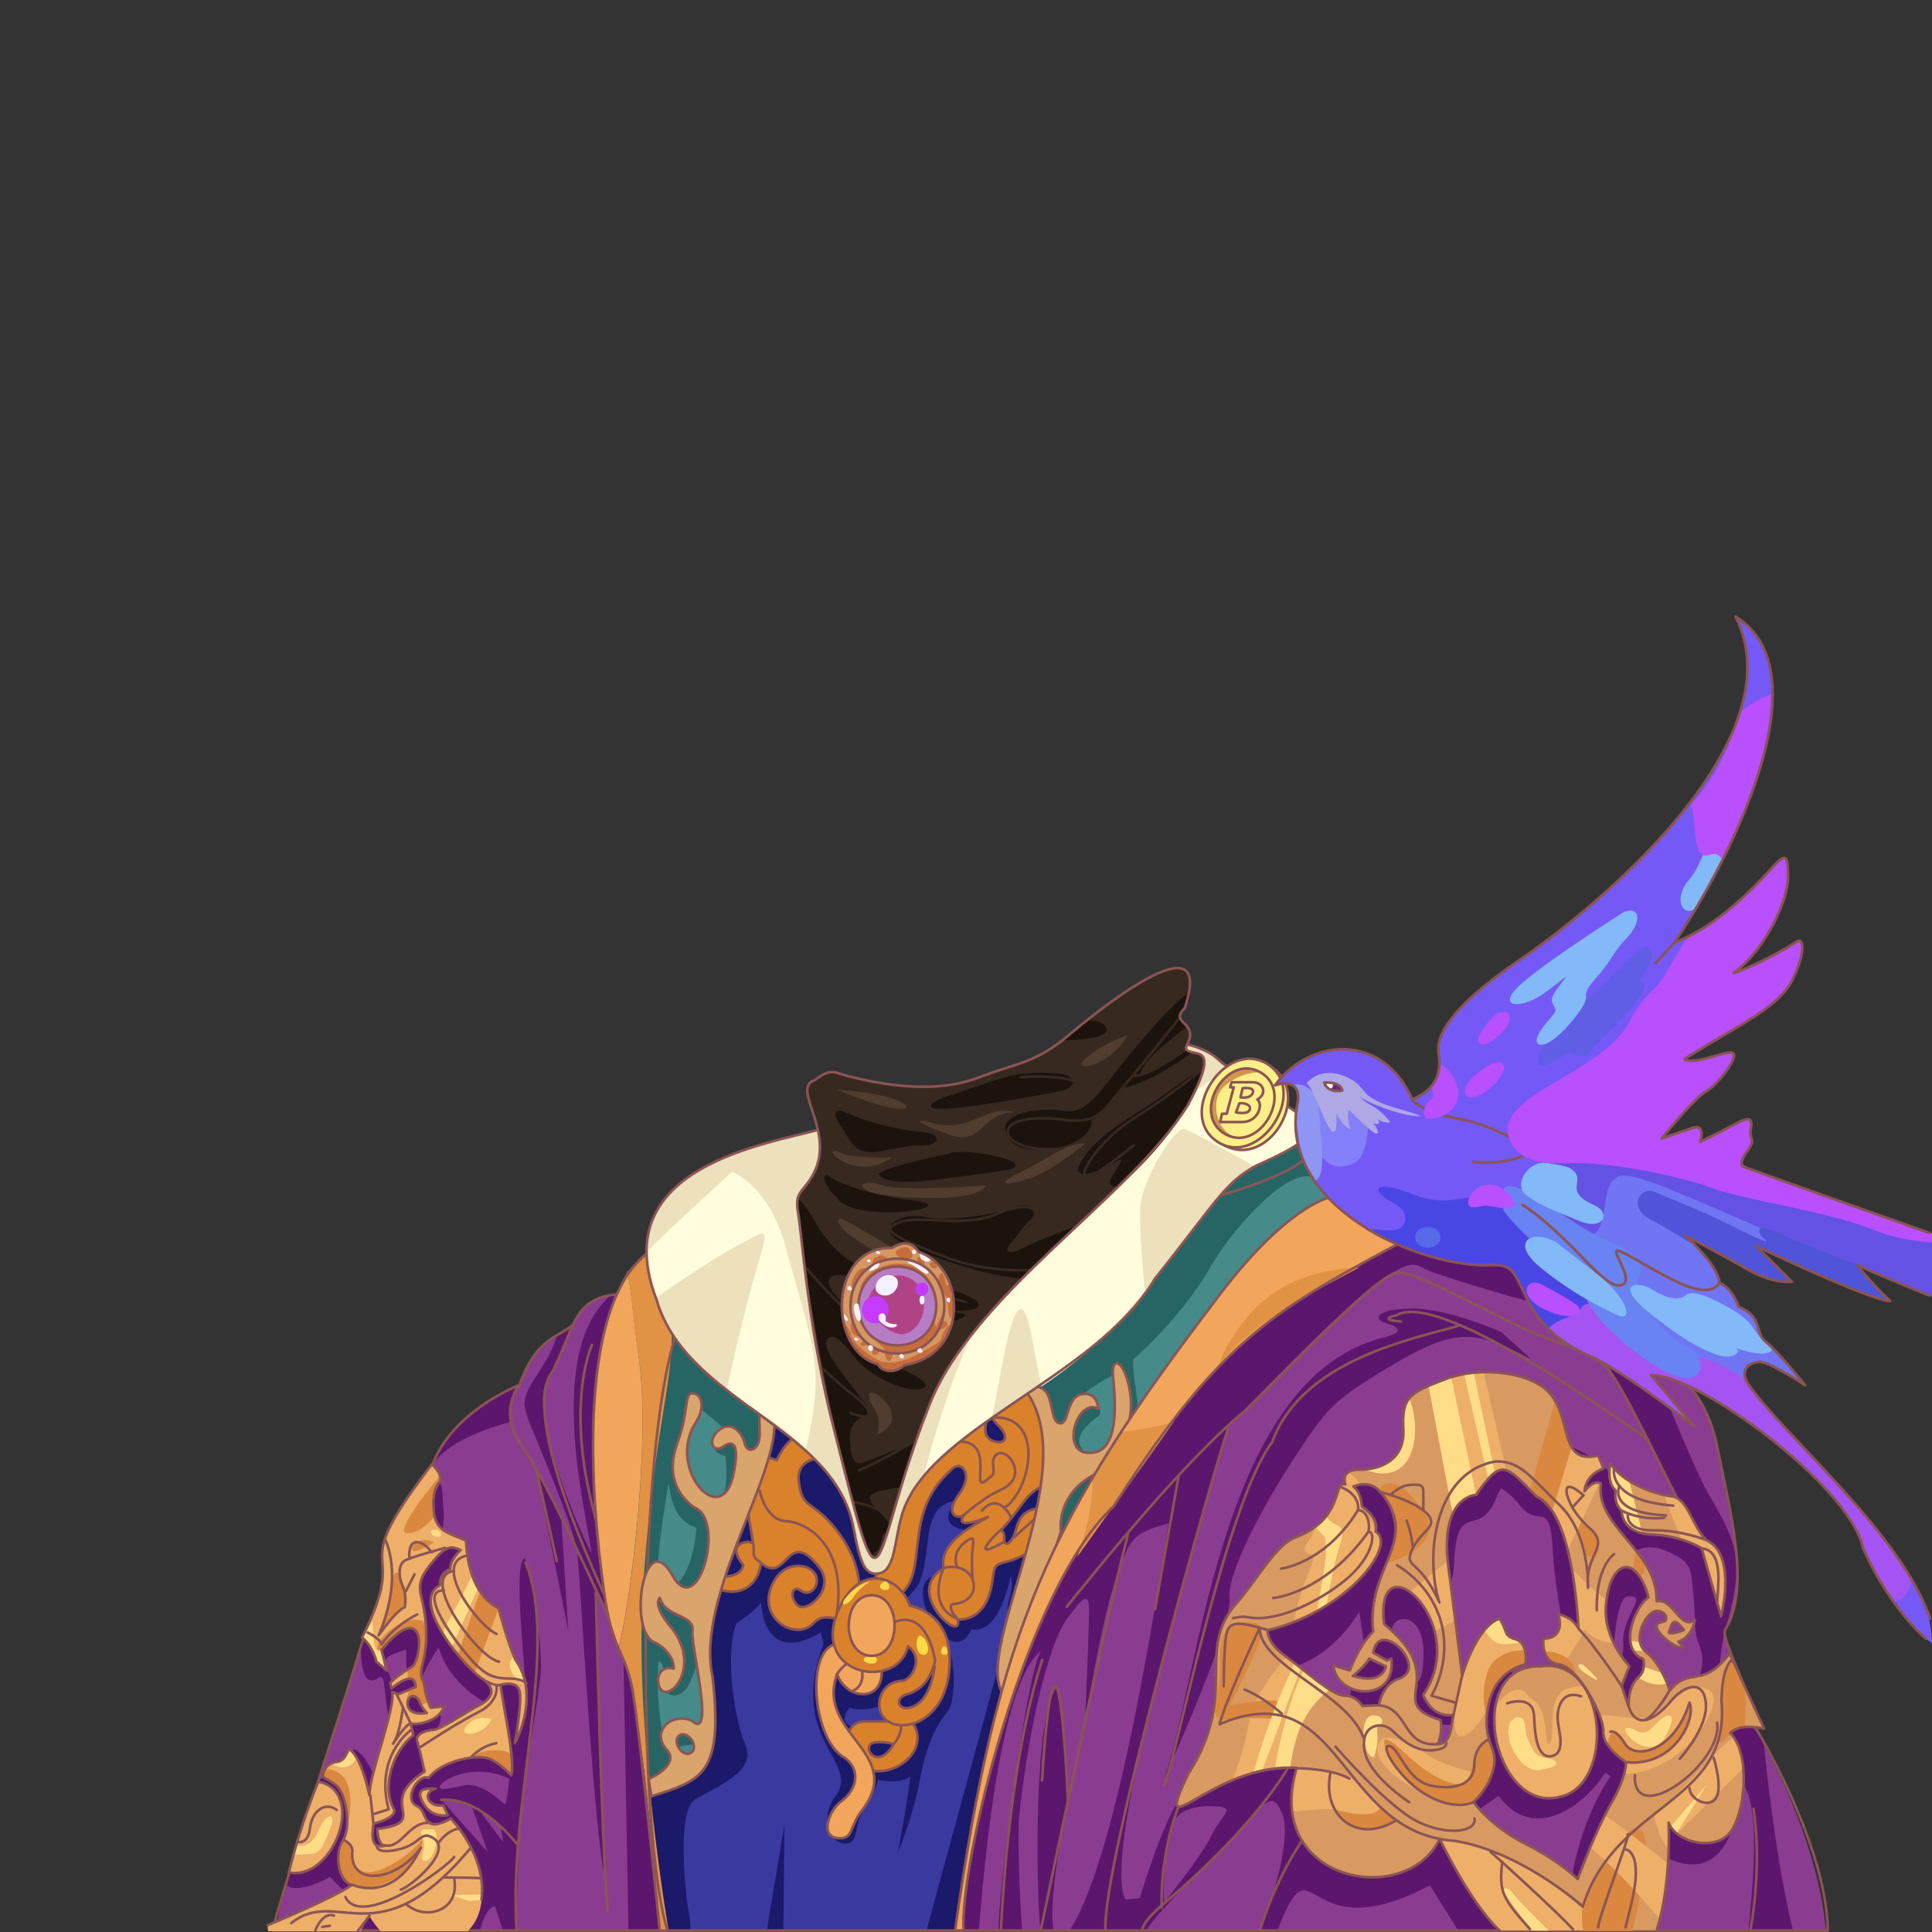 <svg xmlns="http://www.w3.org/2000/svg" xml:space="preserve" id="图层_1" x="0" y="0" style="enable-background:new 0 0 1024 1024" version="1.1" viewBox="0 0 1024 1024"><rect x="0" y="0" width="1024" height="1024" fill="#333333" stroke="none"/><style>.st1{fill:none}.st2{fill:#5d166e}.st4{fill:#1a196a}.st5{fill:none;stroke:#8b5554;stroke-width:1.376;stroke-linecap:round;stroke-linejoin:round;stroke-miterlimit:10}.st6{fill:#eeaf69}.st7{fill:#da883f}.st8{fill:#fd8}.st9{fill:#d89961}.st12{fill:#468a89}.st13{fill:#266564}.st14{fill:#f1a65c}.st15{fill:#e19245}.st16,.st17{fill:#da822b;stroke:#8b5554;stroke-width:1.376;stroke-linecap:round;stroke-linejoin:round;stroke-miterlimit:10}.st17{fill:#f1a65c}.st18{fill:#ffd84a}.st19{fill:#daa46d;stroke:#8b5554;stroke-width:1.376;stroke-linecap:round;stroke-linejoin:round;stroke-miterlimit:10}.st21{fill:#fffddb}.st23{fill:#1c130d}.st24{fill:#503d30}.st25{fill:none;stroke:#37291f;stroke-width:1.376;stroke-linecap:round;stroke-linejoin:round;stroke-miterlimit:10}.st27{fill:#c76d3c}.st28{fill:#f5efff}.st31{fill:#c43bff}.st32{fill:#fdef88;stroke:#8b5554;stroke-width:1.376;stroke-linecap:round;stroke-linejoin:round;stroke-miterlimit:10}.st34{fill:#fff}.st48{fill:none;stroke:#8a5454;stroke-width:1.435;stroke-linecap:round;stroke-linejoin:round;stroke-miterlimit:10}.st49{fill:#83b8f9}.st51{fill:#b850fd}</style><path d="M925.2 894.9c-5.5-13.1-12.4-26.1-11-30.9 13.8-22 2.8-62.5-4.1-96.9-6.9-34.3-26.9-41.2-26.9-41.2s-78.6-85.9-130.3-85.2c-51.7.7-133-.7-133-.7S342.7 702.5 331 686c-12.4 0-22.1 3.4-27.6 16.5-10.3 7.6-19.3 7.6-28.3 31.6-39.3 17.2-45.9 42.3-45.9 42.3s-15.6 25.1-18.3 42.3c-2.8 17.2-18.6 49.5-18.6 49.5-13.3 47.1-35.8 103.5-46.5 155.2h822c-4.7-54-38.7-109.2-38.7-109.2s1.6-6.3-3.9-19.3z" style="fill:#8a3d90"/><path d="M644 957.4c-11.7-.7-20 2.7-22.7 9.6-2.8 6.9-5.5 35.7-4.1 41.2 0 0 18.6-22.7 24.8-35 6.1-12.4 13.7-15.1 2-15.8zM717.7 1011.6c-27.7-2.6-26.2-26.5-41 11.7h96c-25.2-40.2-4.3-17.5-55-11.7zM929.4 963.5c-2.1-15.1-6.9-19.9-6.9-19.9-.8 20.9-7.9 58.3-42.7 39.2-8.9 4.2-55.8 46.2-44.8 2.7 6.9-28.9 18.6-44 18.6-44l-2.8-2.1c-10.1 16.3-37.2 38.2-56.5 12.4l-20 13.7 31.4 57.7h121c1.5-15.4 4.3-48.2 2.7-59.7zM551.6 874.9c-22.9 17.9-30.7 123.3-33 148.4h10.5c-1-14.4 14.5-136.8 22.5-148.4zM678.4 959.4c-2.8-6.2-5.5-7.6-13.8 2.1-9.7 11-52.2 52.1-57.4 61.8h60.4c5.6-14.6 18.3-51.2 10.8-63.9zM619.1 807.6s-10.3 2.1-15.9 6.2c-15.1 9-27.5 97-28.3 98.9 0 0 2.1-47.4 2.1-59.8 0-12.4-6.9-.7-11 4.1-11.2 14.6-21.7 63.6-26.2 107.2-.6 25.3 1.1 50.1 1.8 59.1h25c26-39.3 47.2-182.9 52.5-215.7zM683.9 883.9c8.3 10.2 35.4 33 31.7 6.9 0 0 0-2.8 2.8-6.2 2.8-3.4 4.8-12.4 4.8-12.4l-2.8-17.9c.1 0-13.7 24.1-36.5 29.6zM897.6 846.1c-1.4-15.8-1.4-17.9-13.1-23.4s-18.6 0-18.6 0 12.4 26.8 9 28.2c-3.5 1.4-4.8 3.4-8.3 13.1-3.4 9.6 8.3 22 8.3 22s4.1 13.7 9 15.1c4.8 1.4 8.3-.7 13.1-3.4 4.8-2.7 2.8-5.5 4.1-10.3 1.4-4.8 2.1-8.9-.7-15.8-2.8-7-1.4-9.7-2.8-25.5zM823.2 824.1c-1.2-32-7.2-12.6-17.9-26.8-3.4-4.8-9-8.2-9-8.2-3.3-.6-4.1 17.3-17.2 17.2-5.5 0-7.6 11-8.3 22.7-.7 11.7-6.9 26.8-6.9 26.8s4.8 45.3 9.7 46.7c4.8 1.4 3.4 11.7-4.8 11.7-8.3 0-17.9 0-20-2.1-2.1-2.1-9-8.2-3.4-15.1 5.5-6.9 8.3-3.4 9-15.8 2.9-32.8-23.9-25-14.5-11 5.5 4.8 13.1 12.4 6.2 23.4-6.9 11-11.7 16.5-3.4 23.4s18.6 11.7 25.5 11.7c6.9 0 11.7-13.7 15.2-28.2 3.4-14.4 4.8-17.9 11-17.9s6.9 7.6 16.5 7.6 16.5 1.4 17.9-.7c1.4-2.1 2.8-10.3 2.8-10.3l-2.8-16.5c-.1-.1-4.2-20.1-5.6-38.6z" class="st1"/><path d="M863.2 846.1c-6.9-1-8.2 33.3-8.3 34.3l2.8 2.7c3.6-4.5 2.4-25.2 8.3-31.6 2.7-4.7 2-5.4-2.8-5.4z" class="st1"/><path d="M934.9 924.4c-4.1-8.2-17.9-24.7-22.1-29.5-4.1-4.8 1.4-30.9 1.4-30.9s6.2-17.9 6.2-33c0-15.1-9-28.9-15.2-39.8s-20-44.7-20-44.7L850.1 719l41.4 78.3s-27.6-8.2-30.3-10.3c-2.8-2.1-15.9-13.7-15.9-13.7s-37.9-21.3-44.8-19.9c-6.9 1.4-57.9 28.2-73.1 28.8-15.2.7-12.4 5.5-17.9 15.8-5.5 10.3-42 52.2-42.7 54.3-.7 2.1-26.2 85.9-39.3 98.2-10.3 11-23.4 55.6-23.4 55.6l-7.6.7c-14.8-28.9 51.6-237.7 53.8-250 0 0 64.8-68 83.4-79.7 18.6-11.7 15.9-5.5 27.6-2.1 36.1 12 65.9 19.9 97.4 24.8-4.8-1.4-25-24.1-46.3-36.5-21.4-12.4-24.8-8.9-40-14.4s-20-4.8-33.8-4.1c-74.3 13-164.4 153.7-198.5 228.1-17.4 43.7-28.5 129.3-31.2 150.4h9.9c2.1-25.1 10.1-130.5 33-148.4-8.1 12.1-23.4 133.4-22.5 148.4h12.5c-.7-8.9-2.3-33.8-1.8-59.1 4.6-43.8 14.9-92.3 26.2-107.2 4.1-4.8 11-16.5 11-4.1s-2.1 59.8-2.1 59.8c.7-1.9 13.2-90 28.3-98.9 5.5-4.1 15.9-6.2 15.9-6.2-5.3 32.9-26.5 176.4-52.5 215.7h40.7c5.1-9.7 47.7-50.9 57.4-61.8 8.3-9.6 11-8.2 13.8-2.1 7.5 12.7-5.2 49.2-10.8 63.9h9.1c20.4-52.2 11.7 12.5 80.9-24l15 24h32.8l-31.4-57.7 20-13.7c19.4 26 46.5 3.7 56.5-12.4l2.8 2.1s-11.7 15.1-18.6 44c-11 43.5 35.9 1.4 44.8-2.7 34.9 19.2 41.9-18.5 42.7-39.2 11.7 12.2 6 58.4 4.3 79.7h23.6c-7-28-12.4-68-15.5-99zm-293 48.8c-6.2 12.4-24.8 35-24.8 35-1.4-5.5 1.4-34.3 4.1-41.2 2.8-6.9 11-10.3 22.7-9.6 11.8.7 4.2 3.4-2 15.8zm76.5-88.6c-2.8 3.4-2.8 6.2-2.8 6.2 3.7 26.2-23.4 3.3-31.7-6.9 22.8-5.5 36.5-29.5 36.5-29.5l2.8 17.9c0-.1-2 8.8-4.8 12.3zm110.3 4.8c-1.4 2.1-8.3.7-17.9.7-9.7 0-10.3-7.6-16.5-7.6-6.2 0-7.6 3.4-11 17.9-7.3 33.6-16.4 34.3-40.7 16.5-16.3-13.8 22.7-27.7-2.8-46.7-9.5-14 17.4-21.8 14.5 11-.7 12.4-3.4 8.9-9 15.8-5.5 6.9 1.4 13.1 3.4 15.1 2.1 2.1 11.7 2.1 20 2.1s9.7-10.3 4.8-11.7c-4.8-1.4-9.7-46.7-9.7-46.7s6.2-15.1 6.9-26.8c1.4-35.5 12.7-12.6 22.1-34.3 2.8-7.6 3.4-5.5 3.4-5.5s5.5 3.4 9 8.2c10.7 14.2 16.7-5.2 17.9 26.8 1.4 18.5 5.5 38.5 5.5 38.5l2.8 16.5c.1-.1-1.3 8.1-2.7 10.2zm31.7-17.9c0 8.2-2.8 11.7-2.8 11.7l-2.8-2.7c.1-.9 1.4-35.5 8.3-34.3 11.2-1.3-4.2 11.1-2.7 25.3zm40.7 15.8c-1.4 4.8.7 7.6-4.1 10.3-4.8 2.7-8.3 4.8-13.1 3.4-4.8-1.4-9-15.1-9-15.1s-11.7-12.4-8.3-22c3.4-9.6 4.8-11.7 8.3-13.1 3.4-1.4-9-28.2-9-28.2s6.9-5.5 18.6 0c11.7 5.5 11.7 7.6 13.1 23.4 1.4 15.8 0 18.5 2.8 25.4 2.8 7 2.1 11.1.7 15.9z" class="st2"/><path d="M734.3 708.7c-86.7 20.2-97.9 176.5-117.2 234.2 2.5-6.7 37.2-81.5 34.5-97.5 0-13 16.5-45.3 34.5-72.8 17.9-27.5 21.4-30.2 45.5-45.3 38.8-23.6 48-23.7 80-6.9L795.7 706s-27.6-12.4-46.9-12.4c-19.3 0-21.4 5.5-14.5 7.6 6.9 2 10.3 4.7 0 7.5zM566.7 953.2s-3.4-58.4-6.9-58.4c-12.1 16.7-10.6 104.6-8.4 128.5h6.9c-3-22.4 8.4-70.1 8.4-70.1zM333.1 1023.3h17.6c-2.2-24.2-12.3-131.9-20.3-147.7l2.7 147.7zM270.9 753.6c-1.4-3.7-1.8-12.8 4.4-19.5-21.4 8-37.5 23.6-45.9 42.3 9.1-15.2 41.5-22.8 41.5-22.8zM329.6 863.5l-3.2-175.9s-1.4-3.7-6.5 2.7c-29.4 32.4-9.5 110.7-6.3 132.9-2.4-2.8-37.2-79.4-22.1-93.8 4.1-7.7 12-26.8 12-26.8l-8.7 5.8s-.4 5.5-9.2 18.8c-8.8 13.3-8.7 16.1-5.9 24.3 2.8 8.2 24.4 56.7 26.2 71 1.8 14.3 8.7 151.1 15.2 174.5-4.1-76.5-5.1-152.5-5.1-152.5l13.6 19z" class="st2"/><path d="m284.1 779.2 17.1 85.2-3.7-59.5z" class="st2"/><path d="M257.5 902.4s-19.3-9.6-24.8-29.3c-9 14.4-16.5 25.6-.8 34.3 2.8 0 2.3 5.1 0 8.7-2.3 3.6 9.2-.4 12.4-2.3 3.1-1.9 13.2-11.4 13.2-11.4zM256.1 1018.2c-.4 2.1-.7 3.7-1.5 5.1h12.3l-4.3-13.3s-5.5 2.7-6.5 8.2zM234.5 954.6l23.9 27.1-8.7-25.1c-.1-.2-10.5-3.4-15.2-2zM204.1 879.5c-.4 1.8 3.7 12.4 3.7 12.4l7.9-2.7-.4-14.7c-.1 0-10.6 3.2-11.2 5zM255.2 961.1l11.4 15.1-1.4-8.7c.2-.1-7.7-7-10-6.4zM235 944.6c-5.9 5.1 2.3 3.7 10.1 1.8 7.7-1.9 16.5 4.5 22.5 10 1.4-2.3 2.3-13.7 2.3-13.7-13.8-6.9-28.9-3.2-34.9 1.9z" class="st1"/><path d="M277.2 951.9c3.7-29.8 8.7-53.2 9.6-68.3-.3-20.5-5.7-52.6-8.7-57.7-6.9 2.2 1.6 67.4 0 68.7-37-22.3-24-69.1-38.1-77.9-8.9-6.4-3.5-5.8-5.1-18.4-.4-8.2-.4-12.4-3.2-13.3-2.8-1-6.9 14.7-9.2 20.6-2.3 5.9-30.1 62.2-30.1 62.2-2.1 1.5-1.7 24.2 4.8 22.8 4.6 0 5.5-6.9 6.9 6.5.7 7 1.7 12.5 2.5 16.1-3 11.3-7.6 29.7-7.6 29.7s-3.7-9.6-7.9-13.3c-4.1-3.7-4.1-2.7-4.5 0S168.5 944 168.5 944s-16 48.2-17 54.3c3.2 6.5 21.6-1.8 23.4-3.7 5.9 6.9 11.4 10.6 11.4 10.6l-3.3 18.3h71.3c1.8-6.5 3.6-11.6 8-13.3l4.3 13.3h7.2c.2-11 .2-45.9 3.4-71.6zm-69.3-60.1c-4.3-12.8-7.5-12.8 7.3-17.4l.4 14.7-7.7 2.7zm23.8 24.3c2.3-3.7 2.8-8.7 0-8.7-15.7-8.7-8.1-20.1.8-34.3 5.5 19.6 24.8 29.3 24.8 29.3s-10.1 9.6-13.4 11.4c-3.2 1.8-14.4 6.1-12.2 2.3zm2.8 38.5c4.6-1.4 15.2 1.8 15.2 1.8l8.7 25.1-23.9-26.9zm20.7 6.5c2.3-.4 10.1 6.5 10.1 6.5l1.4 8.7-11.5-15.2zm12.4-4.7c-5.9-5.5-14.8-12-22.5-10-7.7 1.9-16.1 3.2-10.1-1.8 6.1-4.9 21.1-8.7 34.9-1.8 0-.1-.9 11.4-2.3 13.6z" class="st2"/><path d="M565.4 766.4c-1.4-16.5-50.3-19.9-87.5-19.9-150.3-14.8-122.7 156.9-122.9 276.8h146.6c4.1-22.9 21.1-112.4 39.7-155.9 21.3-50.2 25.4-84.5 24.1-101z" style="fill:#3a399f"/><path d="M406.4 1023.3h8.8l.6-56.3zM528.8 884.6 491 1023.4h17c2.3-15.5 12.3-79.1 20.1-104.4 9-29 .7-34.4.7-34.4z" class="st4"/><path d="M450.2 905.2c-6.2 7.6 0 11 7.6 11s17.9-6.9 17.9-6.9l-6.2-6.2s-10.3 4.8-19.3 2.1z" class="st1"/><path d="M457.8 916.1c7.6 0 17.9-6.9 17.9-6.9l-6.2-6.2s-10.3 4.8-19.3 2.1c-6.2 7.6 0 11 7.6 11z" class="st1"/><path d="M364.8 1012.3c-1.4-8.2-6.2-52.2 3.4-58.4 9.7-6.2 33.1-14.4 26.9-28.9-6.2-14.4-11-48.8-4.8-64.6 9.6-6.2 13.1-11 13.1-11s.7 34.3 31.7 15.8l1.4 6.2c-19.9 51.6 21.6 63 5.5 81.7-6.9 10.3-2.8 23.4 5.5 24 8.3.7 4.8-10.3 10.3-17.9 5.5-7.6 7.6-15.8 7.6-15.8s12.4 2.7 17.2-2.1c-2.8 21.3-6.9 41.2-6.9 41.2s8.3-19.9 11.7-38.5c3.4-18.5 8.3-28.9 14.5-36.4 6.2-7.6 3.4-34.3-.7-37.8-9-11.7-20.7-15.8-22.1-17.9-1.4-2.1-2.1-.7 4.1-7.6 13.7-12.8 1.4-46.3 23.4-48.8-8.9 11.4-1.6 15.4 9 15.8l-13.1 24c-31.3-6.4.6 54.8 12.4 28.2 15.2 3.4 20.7-28.2 20.7-28.2s2.1 3.4-.7 12.4c-2.8 8.9 1.4 7.6 4.8-2.1 3.4-9.6 18.6-41.2 17.9-61.8-.7-20.6-13.1-48.8-23.4-49.5-10.3-.7-37.9 40.5-38.6 42.6s-71.7-49.5-85.5-50.1c-39.5 15.5-61.9 180-65.5 232.9.6 30.4 5.2 54 7.3 63.2h13.8c.6-2.3-.1-6.3-.9-10.6zm85.4-107.1c9 2.7 19.3-2.1 19.3-2.1l6.2 6.2s-10.3 6.9-17.9 6.9c-7.6-.1-13.8-3.5-7.6-11z" class="st4"/><path d="M692.2 972.5s-14.9 19.9-24.5 50.8M624.7 957.4s-9.7 22.7-9 53.6" class="st5"/><path d="M683.2 936.1s-11 19.9-38.6 47.4-36.9 30.2-39.7 40.5M742.5 700.4s-13.1-.7-2.1-3.4c24.1-13.7 126.7 62 133 65.9" class="st5"/><path d="M565.4 851.6c19.1-23.7 63.4-78.4 95.1-104.4 22.7-22 69.6-72.1 80.7-72.8 11-.7 60.7 29.5 82.7 36.4 22.1 6.9 26.9 10.3 36.5 27.5 9.7 17.2 31.7 62.5 31.7 62.5M315.8 844s2.8 127.8 6.2 169M278.6 828.2c18.2 45.8-9.2 125.8-4.8 195.1M313.8 712.8s-18.6 39.2 9 114" class="st5"/><path d="M303.4 702.5s-4.8 12.4-10.3 24c-18.8 23.6 25.5 113.9 29.6 124.3M284.1 778.1l11 49.4" class="st5"/><path d="M275.2 734.1s-11.7 14.4 1.4 32.3 43.4 85.2 51 101.7" class="st5"/><path d="M229.4 776.3s6.6-25.1 45.9-42.3c9-24 17.9-24 28.3-31.6 5.5-13 15.2-16.5 27.6-16.5 11.7 16.5 288.8-46 288.8-46s81.3 1.4 133 .7 130.3 85.2 130.3 85.2 20 6.9 26.9 41.2c6.9 34.4 17.9 74.9 4.1 96.9-2.7 4.6 19.1 43.9 15.2 50.1 0 0 38.6 62.5 39.3 109.2H144.3c12.4-44.4 35.7-112.5 48.4-155.2 0 0 15.9-32.3 18.6-49.5 2.8-17.2 18.1-42.2 18.1-42.2z" class="st5"/><path d="M191.1 1023.3h10.8c-3.7-4.1-5.9-8-5.9-8l-4.9 8zM226.2 907.9s-2.8-2.5-4.1-6.6c-5.8-8.8-11.9 9.5 4.1 6.6z" class="st1"/><path d="M224.8 938.8s-2.8-13.1-3.9-16.2c-1.1-3.2 3.4-5.5 8.3-5.9 4.8-.4 15.6-8.2 24.1-12.8 8.5-4.5 8.7-9.6 2.5-14.2-8.3-4.2-40-41.4-23.2-49.9 0-2.1.4-6.6 5.5-8.7 0-5.2 5.5-10 5.5-10-5.5-2.8-8.3-2.1-15.9 7.6-7.6 9.6-5.5 13.1-3.9 21.7 1.7 8.7 2.5 19.6 0 29.5-2.5 9.9 0 8.2.7 13.7s3.2 11 3.2 11l6.9-.7c-1 6.5-12.2 10.3-17.4 9.1l1.4 6.2c-11 8.2-17.2 27.9-10.1 39.6 0 0 1.4 4.1-11 7.3-1.8 10.7.7 12.8 5.9 11.7-3.9-.7-3.9-8.9-3.9-8.9 29.3-3.7-1.6-13.7 25.3-30.1z" class="st1"/><path d="M180.4 969c5.9-21.7-11.7-24.7-11.7-24.7s-9 21.3-15.6 48.1c8.7.3 21.4-1.8 27.3-23.4z" class="st6"/><path d="M239 963.8s-7.3 4.8-11 2.5-2.5-6.6-6.6-8.9c-8.1-3.4.3-17.4 5.9-15.1 7.6-9.6 25.9-12.4 31.7-10.3 5.8 2.1 12.1 8.9 12.1 8.9s1.8-4.1-1.8-24.5c-3.6-20.3-3.9-23.4-3.9-23.4s8.7-2.7 10.1 3.4c1.4 6.2-2.5 27.5-2.5 27.5 4.8-8.9 11.1-29.2.3-44.1-4.5-10.3-9-27.5-9-27.5s-15.9-5.5-17.2-35.7c-8-3.8-15.9-4.5-17-15.1-1.1-10.6 1.4-14.2 2.8-15.8 1.4-1.6.7-5.5-3.9-9.6-48.3 63.1-9.7 37.8-36.9 91.8 5.9 4.8 7.6 12.8 7.6 12.8l5.5 4.8-2.8-11s10.1-13.1 16.3-11.4 3.4 17.6 0 20.3c-9 5.2-11.7 8.7-11.7 8.7l.7 2.7c1.8-1.2 12.5-10.4 12.8-.7l-9 3.8-3.4-1.1c1.6 9.4-11.9 42.4-12.1 54.7-4.5-19.9-9-23.4-11-24.5-1.8 4.5-3.2 6.6-6.6 6.9-3.4.3-6.6 3.4-6.9 6.2-.3 2.7 1.4 2.1 6.6 5.9 5.2 3.8 8.7 21.7 3.9 29.3-4.8 7.6-2.5 21.7 4.6 23.8-9 6.6-44.5 21.3-44.5 21.3s-.6 1.4.1 3.2H191l4.8-8s2.2 3.8 5.9 8h46.2c19.2-19.3-4-57.4-8.9-59.8zm-16.9-62.5c1.4 4.1 4.1 6.6 4.1 6.6-16.2 2.8-9.7-15.2-4.1-6.6zm-10.4 64.3c-4.5 3.2-11.7 3.4-11.7 3.4s0 8.2 3.9 8.9c-5.2 1.1-7.6-1.1-5.9-11.7 12.4-3.2 11-7.3 11-7.3-7.2-12-.7-31.4 10.1-39.6l-1.4-6.2c5.2 1.2 16.4-2.6 17.4-9.1l-6.9.7s-2.5-5.5-3.2-11c-.7-5.5-3.2-3.8-.7-13.7 2.5-9.9 1.8-21 0-29.5s-3.9-12.1 3.9-21.7c7.7-9.6 10.3-10.3 15.9-7.6 0 0-5.5 4.8-5.5 10-5.2 2.1-5.5 6.6-5.5 8.7-16.8 8.8 14.9 45.5 23.2 49.9 6.2 4.5 6.2 9.6-2.5 14.2-8.7 4.5-19.3 12.4-24.1 12.8-4.8.4-9.4 2.7-8.3 5.9 1.1 3.2 3.9 16.2 3.9 16.2-21.9 14.7-6.2 20.4-13.6 26.7z" class="st6"/><path d="m254.5 843.3-12 34.1c3.2 3.6 6.3 6.7 9.1 9.2l12.7-34.1c-.6-.2-5.4-2.3-9.8-9.2zM215.9 812.7c6.8-.3 10-4.5 14.8-9.2-2.9-15.3 4.2-15.8 2.8-21.7-1.8 2.1-26 31.1-17.6 30.9zM204.6 872.6c20.8-25 23.1 7.3 11.3 12.9 0 1.4 0 2.9.4 4.5 3.5-1.9 4.8 3.8 4.6 4.3l-4 1.6c-.1 1.4-2.3 4.7-.8 6.2 1.3-5 6.4-2.8 7 1.5 1.2-.1 2.6-.7 3.7-1.6-.7-2.1-1.5-4.8-1.8-7.7-.7-5.5-3.2-3.8-.7-13.7 1.7-6.7 1.8-13.9 1.2-20.3-6-6.5-27.2 5.9-25.4 14.8 1.9.3 3.2-3.6 4.5-2.5zM250.2 931.5c8.1-2.8 19.5 7 21 9.3 0 0 1-2.2.1-11-4.8-3.6-17.5-2.6-21.1 1.7z" class="st7"/><path d="M260.4 911.3s-4.8-2.1-10.1.7c-12.2 9.3 5.4 9.5 10.1-.7zM237.7 859.1c-1.7 2.9-2.6 5.4-3.2 7.4 1.4 2.3 3 4.7 4.8 6.9l14.2-31.9c-1.1-1.9-2.1-4.3-3-6.9-2.4 4.7-6.9 14.2-12.8 24.5zM273.5 880c-.3-.7-.5-1.4-.8-2.1-6.5 4.3 1.1 14.3 6.6 15-.7-5.1-2.5-5.1-5.8-12.9zM200 880.7l5.5 4.8-2.8-11s.7-.8 1.7-2.1c-1.1-1-2.2 2.2-3.7 2.3-3.6.4-2.4-12.1-3.7-15.3-1.2 2.8-2.8 5.5-4.6 8.4 6 5.1 7.6 12.9 7.6 12.9zM176.2 934.7c4.3 3.7 10.7 2.4 13.1-3.7-1.7-2.6-3-3.6-4-4-2.1 6.2-4.5 6.5-9.1 7.7zM157.3 978.2l-1.1 4.8s3.9 0 9-.4 6.9-6.2 10.1-14.2c3.2-8-2.8-7.6-6.6 2.1-4 9.7-11.4 7.7-11.4 7.7zM255.4 1004.1l-17.1.3 10.8 3.2 6.1-.7c.1-1 .2-1.9.2-2.8z" class="st8"/><path d="M223.9 974.5c-5.7 9.1-37.2 31.1-36.9 6.6 0 0-1.1-5.6-5-5.6-13.7 40.8 41.7 24.8 41.9-1zM173.7 943.1c7.8 2.7 9.3 11.4 11.2 21 1.4-6.9 3.1-25.9-12.3-26.5-.9 1.5-1.6 3.5-.1 4.5.1 0 .1.1.3.1.3.6.6.7.9.9zM222.1 816.8c-4.1 1.4-5.5 6.2-1.4 5.2s9.4-4.5 9.4-4.5-3.9-2.1-8-.7zM208.3 836.5c-.7 5.2-6.6 28.2-6.6 28.2s9.4-11.4 11.4-13.1c3.9-2.6-1.2-14.3-.7-16.9 0 0-3.4-3.5-4.1 1.8z" class="st7"/><path d="M232.1 814.5c3.2-.4 1.1-4-1.8-3.8-3.7.3-1.3 4.1 1.8 3.8zM230.3 980.3c2.1-7.3 1.1-10.7-1.8-10.7-2.5 0-6.2-.7-5.2 2.7 1 3.4 2.5 4.5.7 10.3-1.8 5.8 4.3 5 6.3-2.3z" class="st8"/><path d="M853.5 775.6s-2.3 9.9 2.8 14.4c-1 7.6 3.2 10.7 3.2 10.7s-.4 11.9 15.9 12.6c16.3.7 26.5 7.3 26.5 7.3l10.3 36.1c1.8-6.5 6.4-32.6-6.5-39.6-8.4-5.6-10.3-22.6-19.4-24-4.9-.3-24.6-5.1-32.8-17.5z" class="st6"/><path d="M853.5 775.6s-2.3 9.9 2.8 14.4c-1 7.6 3.2 10.7 3.2 10.7s-.4 9.3 11 11.9l-6.9-27.8c-3.9-2.3-7.6-5.5-10.1-9.2z" class="st8"/><path d="M881.9 792.4c-4.8-1.1-12-3.4-18.3-7.4l6.9 27.8c6.6 1 15.8 1.4 20.7 3.4l-9.3-23.8z" class="st9"/><path d="M892.5 863.9c-5.5-7.3-6.2-4.1-8 1.4 2.1 1.4 8-1.4 8-1.4zM754.3 898.3c26.3-38.6-26.2-83.9-20.7-37.5 36.3 29.7-.8 41.4 29.9 50.8 0 0 1.4 5.9-1.4 12.8 7.3 0 6.9-10 8.3-15.5-12 1.8-16.1-10.6-16.1-10.6z" class="st1"/><path d="M737.3 869.8c-8.3-3.7-9.6 5.9-9.6 5.9l7.3 4.1 2.3-1c3.1 23.3-28.6 21.7-30.7 3.6l8.7 2.7s4.6-12.8 12.4-20.6c-4.1-34.6 26-48 3.7-74.2-5.9-6.9-14.2-2.7-14.2-2.7s4.1 2.3 4.5 10.6c6.9 4.5 8.3 9.6 7.3 13.3 7.3 4.1 0 20.2-18.9 34.3-18.9 14.1-38.2 17.9-38.2 17.9s-1.4 5.9 9.2 13.7c10.6 7.8 24.8 21 31.3 21s9.6 5.5 9.6 5.5l8.7-.4s1.8-11.4 11-14.2c9.4-2.6 3.9-15.7-4.4-19.5z" class="st1"/><path d="m734.5 883.2-8.7-4.1c-2.8 4.5-8.7 9.2-8.7 9.2 16.5 4.9 17.4-5.1 17.4-5.1zM864.5 863c3.2-12.4 9.2-16.1 9.2-16.1s-1.8-9.2-7.3-14.1c-5.5-5-13.4-.4-15.2 17.9-1.8 18.3 12.4 32.6 12.4 32.6l-4.1 10.6 3.7 11c-1.6-13.9 10.6-16.1 7.9-25.1.1-.2-9.7-4.5-6.6-16.8zM849.9 917.9c.4-8.2-13.4-34.3-23.4-35.7-10.1-1.4-8.3-13.7-8.3-13.7s11.4 1 7.9-12.8c6.9 1 10.6 7.3 10.6 7.3-.5-8.4-3.3-61.7-22.1-69.7-16.5-16.1-18-21.5-32.1-1 0 0-19.7.4-14.7 38.5s7.3 57.3 7.3 57.3 7.3-25.7 19.7-30.2c4.5 6.5 1.8 9.2 8.7 11 6.9 1.8 5.1 13.3 5.1 13.3s-16.1 2.3-19.7 22c-3.6 19.6 5.5 21.6 2.8 33C788.9 948.6 781 955 781 955s8.7 12.8 27.2 22 28 18.8 28 18.8 9.6-26.1 17.9-40.3c8.3-14.1 7.9-21.6 7.9-21.6s-12.6-7.7-12.1-16z" class="st1"/><path d="M884.4 966c3.7 10.6 24.8 15.5 32.7 5.1 7.9-10.4 11-41.2 0-52.6 5.1-5.5 17.9-2.3 17.9-2.3l-18.3-39.8c-14.7 19.3-20.9 6.5-31.7 19.6 0 0-4.1-13.7-12.4-20.2s0-22 5.5-22 6.5 5.9 2.8 5.9c-9.6 1.3 8.1 15.7 11 13.2l-2.3-2.8s6.9-1.8 8.7-11.4c-7.9 5.5-11.4-12-20.3-10 .6-27.1-32.5-39.2-29.5-62.4 0 0-3.2-2.7-8.7 4.1 1-9.6 10.1-12 10.1-12l-2.8-6.9c-20.8 4.9-13.8-18.6-25.2-32.4-8.7-11.4-36.3-15.5-55.6-8.2-19.3 7.3-23.4 9.6-22.5 26.5 1 16.9-12.8 21.6-23.4 21.6-10.6 0-7.3 7.8-7.3 7.8-6.7-2.4-.4 18.2-26.2 27.9-10.6 3.7-20.7 22.9-31.3 34.8-22.7 25.3 1.7 47.9-25.8 90.7-20.1 42.2 12.1-5.9 57.5-3.2-18.2 60.4 58 74.8 75.8 37.6-.9-1.6 15.7 33.6 31.6 48.5H878c5.3-15.9 7-38.8 6.4-57.1zm8.1-102.1s-5.9 2.7-8 1.4c1.8-5.5 2.5-8.6 8-1.4zm-150.7 25.7c-9.2 2.7-11 14.2-11 14.2l-8.7.4s-3.2-5.5-9.6-5.5c-6.5 0-20.7-13.3-31.3-21C670.6 870 672 864 672 864s19.3-3.7 38.2-17.9c18.9-14.2 26.2-30.2 18.9-34.3 1-3.7-.4-8.7-7.3-13.3-.4-8.2-4.5-10.6-4.5-10.6s8.3-4.1 14.2 2.7c22.1 25.9-7.7 39.7-3.7 74.2-7.9 7.8-12.4 20.6-12.4 20.6l-8.7-2.7c2.1 18.1 33.9 19.7 30.7-3.6l-2.3 1-7.3-4.1c3-19.1 29.8 7.6 14 13.6zm-16-10.5 8.7 4.1s-1 10-17.5 5.1c0 0 6.1-4.7 8.8-9.2zm36.3 45.3c2.8-6.9 1.4-12.8 1.4-12.8-30.8-9.3 6.5-21.1-29.9-50.8-5.5-46.7 47-.4 20.7 37.5 0 0 4.1 12.4 16.1 10.6-1.4 5.5-1 15.5-8.3 15.5zm92 31.2c-8.3 14.2-17.9 40.3-17.9 40.3s-9.7-9.6-28-18.8c-18.3-9.2-27.2-22-27.2-22s7.9-6.5 10.6-17.9c2.8-11.4-6.5-13.3-2.8-33 3.7-19.6 19.7-22 19.7-22s1.8-11.4-5.1-13.3c-6.9-1.9-4.1-4.5-8.7-11-12.4 4.5-19.7 30.2-19.7 30.2s-2.3-19.2-7.3-57.3c-5-38.1 14.7-38.5 14.7-38.5 13.7-20.3 15.9-15.3 32.1 1 18.8 8.4 21.6 61.1 22.1 69.7 0 0-3.7-6.5-10.6-7.3 3.7 13.7-7.9 12.8-7.9 12.8s-1.8 12.4 8.3 13.7c10.1 1.4 23.9 27.5 23.4 35.7-.4 8.2 12 16.1 12 16.1s.5 7.3-7.7 21.6zm14.2-66.5c-4.6 4.1-5.1 11-5.1 15.5l-3.7-11 4.1-10.6s-14.2-14.2-12.4-32.6c1.8-18.4 9.7-22.9 15.2-17.9 5.5 5.1 7.3 14.2 7.3 14.2-6.7 4-16.5 27.1-2.8 32.6 0 0 1.9 5.7-2.6 9.8z" style="fill:#d99a61"/><path d="M706.7 807.2c5.5 1.4 5.9 5.5 2.8 14.4-2.1 5.9-4.7 20.2-6.2 29.1 16.8-9 36.4-35.2 25.8-39.2-.7-.2-1.2-1.3-1.7-3.3-1.7-4.4-3.7-6.5-5.7-9.9-.4-8.2-4.5-10.6-4.5-10.6s1.4-.7 3.3-1c-1-2.5-3-4.9-5.9-6.2-3 2.2-1.4 6.3-1.4 6.3-5.1-2.1-4.3 12.4-9.9 16.3.2 2 1.2 3.6 3.4 4.1z" class="st6"/><path d="M685.7 859.7c3.7-1.4 7.9-3.3 12.3-5.8 1.4-6.9 3.7-20.1 4-26.4.4-8.9 2.8-10.7-1.1-14.2-1.8-1.6-2.9-3.2-3.6-4.5-.3.3-.7.5-1 .8 1.3 5.4-9 11.1-3 13.7 3.7 1.4 4.1.4-1.1 13.7-3.7 10-5.6 18.7-6.5 22.7zM767.6 831c-.1-1.2-.3-2.5-.4-3.7l-19.7 16.5c5.5 4.3 10.9 12.8 13.4 20.6l10.5-5.5c-1.2-7.9-2.4-17.1-3.8-27.9zM774.7 920.3c3.3-.3 7.9-4.3 12.7-12.8-3.2-14.1.5-33.6 21-32.8-.4-1.7-1.1-3.2-2.2-4.3-6.6 2.5-16.2.9-19.3-6.2-7.6 9.1-11.9 24-11.9 24s0-.3-.1-.7c-2.6 8.9-7.4 33.9-.2 32.8zM746 943.2c-15.4-17-17.7-31.1-.3-12.8 8.9 8.2 31.7 24.1 33.8 8.5-6.5-1.5-16-4.3-23-8.9-11.7-7.6-19-10.3-23.9-8.2-9.9 9.2 11.3 24.6 22.2 28.4-3.3-1.9-6.3-4.4-8.8-7zM653.3 943.5c3.4-1.2 7.2-2.3 10.9-3.3 2.9-10.6 6.2-20.5 9.5-29.3-2.1-.1-6.8-.3-11.4-.3-.9 9.3-6.3 26-9 32.9zM677.2 901.9c3.7-9.2 7.2-16.4 9.1-20.3-1.5-1.2-3-2.5-4.5-3.4-6.6 7.7-12.2 15.3-16.4 24 4.9-.3 8.5-1.4 11.8-.3zM675.4 938c.7-4.1 6.2-34.9 15.4-52.8-.4-.4-1-.7-1.4-1.1l-20.8 55c2.4-.4 4.6-.8 6.8-1.1zM838.8 1012.3c0-.1 0-.3.1-.4-23-20-45.5-35.8-75.3-36.1 2 4.2 16.3 33.4 31 47.4h18.1c-5.8-6.5-11-13.7-15.9-21.3 0 0 1.8-3.8 5.9 2.1 2.2 3.2 10.6 11.3 18.5 19.2h18.1c-.8-4.4-.9-8.5-.5-10.9zM761.8 976.7c-1 .7-1.5 1.5-1.8 2.5.7-1 1.3-1.8 1.8-2.5zM918.9 920.7c-10 7-24.4 26.6-36.4 35.3-8.3 5.9-5.2 7.6-3.9 13.1 1.1 4.4 4.3 9.3 5.7 11.3.1-4.9.1-9.6 0-14.1.3.7.6 1.4 1 2.1l19.6-22.8-16.4 26.4.1.1 35.2-34.8c-.5-6.5-2-12.4-4.9-16.6zM883.2 905.2c-3.1 3.3-7.8 4.4-11 7-1.9 0-.6-1.7.6-1.9-8 1.2-17.8-1.5-25-1.2 3.2 6.8.6 10.5 4.4 15.9.1-2.7 1-7.4 4.4-6.5 4.8 1.4 4.1 9.3 12.8 9.3 8.7 0 19.7-7.6 25.9-25.4 2.8 17.2-16.4 35.6-34.2 31 .4.3.7.5.7.5s.1 2.1-1 6.2c7.7.5 21.9-3.6 33.1-14.4 12.4-12.1 18.6-27.2 11-30.6s-14.8 2.5-21.7 10.1zm0 14.7c-5.2 9.6-13.8 5.9-18.6 2.1s-3.4-8.5 1.1-5.5c7.6 5.2 9.7-1.4 15.2-5.5 5.4-4.2 7.5-.8 2.3 8.9zM851.6 848c-6.9-4.7-14.1-12-18.5-16.8 2.3 14.8 3.4 31.7 3.4 31.7s-3.7-6.5-10.6-7.3c3.7 13.7-7.9 12.8-7.9 12.8-.3.3-.1 5.4 1.1 6.9 4.5.6 8.3 1.1 11.4 3.7 2.3-2.7 5.4-7.6 9.4-15.1 5 5.4 11.3 6.6 15.2 6.9-2.9-6-5.2-14.8-3.5-22.8zM829.7 815.4c.5 1.7 1.1 3.7 1.5 5.8 4.1-8.6 12.3-26.3 16.4-35-1.4-.4-4-.3-7.9 4.5 1-9.6 10.1-12 10.1-12l-2.8-6.9s-9.7 2.8-14.3-4.3l-10.2 33.7c2.6 3.2 5.1 7.6 7.2 14.2zM788.9 784.1 776 728.5c-2.3.4-4.7 1-6.9 1.6l13.2 62.4c.1 0 3.1-4.5 6.6-8.4zM796.2 778.8c.7 0 1.4.1 2.2.5l-12-51.8c-1.7 0-3.4.1-5.1.3l11.2 52.8c1.3-1.2 2.6-1.8 3.7-1.8z" class="st6"/><path d="M868 969c-1.2-.4-3 .6-5.1 2.2 3.3 2.5 6.5 5.1 9.5 7.4-.1-6.4-1.9-8.9-4.4-9.6zM869.1 1005c-5.9-6.9-12.9-13.9-18.2-18.5-5.7 9.1-11 18.7-12.3 26-.3 2.3-.3 6.5.6 11h26.1c1.3-6.1 2.7-12.6 3.8-18.5zM882.2 929.2c9.4-6.9 14.5-16.5 13.1-26.8-6.2 17.9-17.2 25.4-25.9 25.4s-8-8-12.8-9.3c-3.4-1-4.3 3.7-4.4 6.5 7.5 12.2 19.7 10.7 30 4.2zM917.5 878.4c-7.9 10.2-4.4 27-5.7 38.6-1.9 12.6 1.5 4.1 5.9 2.5-.3-.3-.4-.5-.7-.8 1.9-2.1 5-2.9 8-3.2.3-20.3 2.2-17.8-7.5-37.1zM773.3 945.7c-18.8-1.5-32.7-24-39-23.4-2.1.4 1.4 10 11.7 21 8.5 9 23 15.7 35 12-.1-.1-.1-.3-.1-.3 5.1-3.6 15.9-20.2 8.3-33-10.4 1.2-6.7 24.6-15.9 23.7zM788.4 886.2c-3 10.2-2.2 17.2-.4 23.9-.2-19.2 17.8-28.8 20.5-27.9 0 0 .5-3.8-.3-7.6-8.4.5-17 3.1-19.8 11.6zM819.3 875.3c-.3 0-.4 0-.7-.1 1.2 7.9 11.2 5.8 16.3 12.4.7-7.9-8.1-12.1-15.6-12.3zM738.4 963.5c-1.4-.7-4.6-3.4-6.8-5.2-4.3 6.1-18.1 2.5-24.7.8 3.7 7.1 13.2 11.5 20 10.3 7.4-1.5 13.6-4.9 11.5-5.9zM673.7 910.9c1.2-3.2 2.3-6.2 3.6-9.1-4.3-1.8-23.6 1.8-25.2 1.8 0 0 15.2-30.2 16.5-36.8 1.4-6.6-3.9-7.3-11-6.9-7.2.4-11.7 8-11 19.2.5 10.3-1.7 18.1-2.8 27.2 0 4.1 4.1 6.2 9.7 4.8 4.5-1.1 16.3-.4 20.2-.2zM751.2 796.6c-7.3-8.2-9-9.6-13.1-10.3-3-.6-6.9.8-6.9 4.4 8.5 9.2 11.5 26.2 3.3 38.1 14.8-4.7 32.3-14.4 16.7-32.2zM810.9 790c4.3 4.7 7 5.2 11.7 11.3l10.2-33.7c-4.7-8.7-2.4-15.1-8.7-25L810.9 790zM837.4 814.5c1.8 5.5 2.1 12.1 7.3 10.3 5.2-1.8 3.9-8.7-5.9-19.2-2.1 2.3-2.4 5.1-1.4 8.9zM865.8 832.2c1.2.9 2.3 2.1 3.2 3.4 5.7-1.9 1.5-10.6-1.7-14-.7 2.5-1.8 7.3-1.5 10.6z" class="st7"/><path d="M797.4 871.5c4 0 6.9-.5 8.7-1.1-10-4.9-5.4-2.2-11.3-12.5-2.9 1.1-5.5 3.3-7.9 6.2 1.5 2.9 5.1 7.4 10.5 7.4zM723.5 779c27.7 10.2 30.1-22.5 23.4-37.8-9 15.4 6.4 33.6-23.4 37.8zM770 802.4c4.6-9.6 12.4-9.9 12.4-9.9l-13.2-62.4c-4 1.2-8.9 3.2-12 4.7l12.8 67.6zM792.4 780.5l-11.2-52.8c-1.8.1-3.6.4-5.2.7l12.8 55.6c1.3-1.3 2.5-2.5 3.6-3.5zM868.3 889.1c6.9 4.5 12.4 4 15.2 3.2-.7-1.6-1.5-3.6-2.6-5.6l-9.5-3.2c-.4 1.7-1.1 3.8-3.1 5.6zM871.7 875.2c-1.4-1.2-2.2-2.9-2.6-4.7l-5.1-1c.3 2.2 1 3.8 1.8 5.2l5.9.5zM880.8 910.9c-5.5 4.1-7.6 10.7-15.2 5.5-13.3-5 8.3 20.9 17.5 3.4 5.2-9.6 3.2-13-2.3-8.9zM840.4 883.5c-3.3-3.3-6.2-.7-.4 3.2 5.8 3.8 11.2 7.1.4-3.2zM885.4 968.2c.8 1.2 1.9 2.5 3.2 3.6l16.4-26.4-19.6 22.8zM796.7 1002c4.8 7.6 10.1 14.8 15.9 21.3h8.4c-7.9-8-16.3-16.1-18.5-19.2-4.1-5.9-5.8-2.1-5.8-2.1zM731.5 914.1c2.5-1.4.7-4.8-2.5-4.8-9.6-2.2-6.9 22.4-.7 22 0 0 1.8-5.2 1.8-10 0-4.9-.9-5.8 1.4-7.2zM683.8 937.3c2.5-17.5 6.6-30.2 20.8-41.8-4.1-2.6-9-6.5-13.7-10.2-9.2 17.9-14.8 48.6-15.4 52.8 2.6-.5 5.5-.7 8.3-.8zM673.7 910.9c-3.3 8.7-6.6 18.5-9.5 29.3 1.5-.4 3-.7 4.5-1.1l20.8-55c-1.1-.8-2.2-1.8-3.3-2.6-2.5 5.2-9.3 20.2-12.5 29.4zM700.9 813.4c5.1 2.1-1.9 33.6-2.9 40.5 1.8-1 3.4-1.9 5.2-3.2 1.5-9.1 4.3-23.2 6.2-29.1 6.1-17.4-2.8-10.3-6.5-18.3-1.7 1.9-3.6 3.8-5.7 5.5.8 1.4 1.9 2.9 3.7 4.6z" class="st8"/><path d="M867.7 1003.4c4.2 4.9 8.9 10.2 12 13.7 2.2-8.9 3.6-19.1 4.3-29.4-8.7-6.9-23.8-19.1-33.5-25.6-2.8 5.5-5.5 11.5-7.7 17 7.8 6.7 16.4 14.9 24.9 24.3zM731.6 958.2l.3-.3-15.6-15.5c-.9-.6-22.1-7.9-29.4-4.8-2.8 8.1-3.4 15.7-2.5 22.5 5.7-.1 15.9-1.6 22.5-1.2 6.7 1.4 20.4 5.6 24.7-.7z" class="st6"/><path d="M871.3 911.8c1.3 1.3 3.1-1 4.4-2.1 5-5.2 10.3-12.8 9.6-14.3-.3.3-.4.6-.4.6s-.1-.3-.3-.7c-.1 0-.3.1-.4.3 0 .1-6.3 11.4-11.4 14.7-.6.4-1.8.6-1.5 1.5z" style="fill:#8b5554"/><path d="M816.8 883.2c-41.7-1.5-25.6 78.2 9.7 69.2 29.9-5.8 25.8-74-9.7-69.2z" class="st6"/><path d="M793.4 903.4s6.5-8.7 11.4-7.8c5 .8 2.3 1.4 7.9 5.5 5.5 4.1 5.9 11 6.9 19.2s3.2 4.1 3.2-5.9c-.1-18 5.8-20.7 17.5-20.6-7.7-13.7-44.2-17-46.9 9.6z" class="st9"/><path d="M803.9 910.2c-11.2 3.7.7 32.3 14.2 27.5 9.7-1.4 7.9-5.1 1.4-5.9-6.5-.8-7.3-5.1-9.6-9.6-2.4-4.5.1-12.9-6-12z" class="st8"/><path d="M713.4 634.5s-5.9 6.9-52.8 56.7c-56.3 55.8-95 148.2-101.6 65.9 7.4-34.4 61.6-73.1 100.1-118.6 25.7-26.8 43.3-33.8 54.3-4z" class="st12"/><path d="M579.2 743s7.9 5.1 1.4 8.7c-32.9 26.4 43.8 16.5-26.3 68.7-3.3-11.9 1.5-75.1 24.9-77.4zM600.8 713.2s-1 10 1 21.6c1.9 11.5 1.4 19.6 1.4 19.6l-6.5 2.3-5.1-33.4 9.2-10.1z" class="st13"/><path d="M700.1 628c-10-17.6-44.8 19.9-58.3 43.1-13 23.2-39 50.4-55.1 59.5-16.1 9.1-14.2 11.4-14.2 11.4-18 28.7-11.5 26-27.6-6.9 0 0 80.4-86.1 103-111.7 22.6-25.6 40.9-25.7 42.3-25.7 1.3.1 13.6 11.1 9.9 30.3z" class="st13"/><path d="M642.2 634.9s41.8-11 51-22.4" class="st5"/><path d="M406 739.9c6.7 25.8-35.3 88-33.1 121.7-.4 26.9 2.3 38.9 1.4 52.6-1 13.7 2.8 14.7-6.5 19.6-9.2 4.9-22.5 13.7-22.5 13.7-13.4-34.4-13.4-205.3-6.1-234.1 4.5-13.7 15.6-20.6 15.6-20.6l51.2 47.1z" class="st13"/><path d="m383.9 757.2-14.2-12s-10.6 25.7-9.2 31.6c6.1 22.9 28.3 34.4 24-5.1-9.8-2.1-6.6-10.8-.6-14.5zM354.4 786s-6.9 38.1-5.5 49.5c1.4 11.4 17 8.7 20.3-25.7-12-4-13.8-16.3-14.8-23.8zM371.9 876.3s-1.8 4.5-5.9 14.7c-4.1 10.2-13.4 9.2-13.8 2.7-.4-6.5.4-12-3.2-13.3-1.8 19.2 2.3 41.6 3.7 44.4 1-5.5.4-7.8 10.1-8.7 9.7-.8 13.4-4.1 10.6-12.4-2.7-8.2-1.5-27.4-1.5-27.4zM371.5 924.4s-16.1.4-14.2 4.1c2 3.7 13.3 4.5 14.2-4.1z" class="st12"/><path d="M338.9 722c-4.1-28.9-4.1-39.3-6.5-47.5-25.9 43-21.3 151.2-4.6 199.2 7.7-31.4 16.4-109.9 11.1-151.7z" class="st14"/><path d="M340.6 846.1c7-118.8 26-121.8 7.9-185.5-.6.1-9 6.4-16.1 13.7 2.3 8.2 2.3 18.7 6.5 47.5 5.4 41.5-3.3 120.6-10.9 151.7 13.6 25.5 19.6 140.4 22.3 149.6h4.1c-.1.2-17.9-104.6-13.8-177z" class="st15"/><path d="M358.2 707.7c-20.4 61.3-20.5 264-4.4 315.6h-4.1s-10.3-102.1-14.1-125.4c-3.7-23.4-11.4-22-15.6-55.4-6.5-46.4-16.3-157.8 28.5-181.8l9.7 47z" class="st5"/><path d="M483.2 912.4h-24.8c-8.3 0-11.4 8.2-7.9 17.4 11.7 20.9 46.3 1.2 32.7-17.4zm-17.9 18.9c-5.1 0-6.9-7.3-1.4-7.8 5.5-.6 9.7 1 9.7 1s-3.4 6.8-8.3 6.8z" class="st16"/><path d="M473.6 924.4s5.1-5.1 3.7-11" class="st5"/><path d="M467.1 883.2c2.6 19.4-18.5 18.5-23.4 4.1-11.6 31.6 35.8 41.4 13.8 71.4-7.9 9.6-4.6 16.5-13.8 15.5-9.2-1-4.5-14.7 2.3-19.6 6.9-4.9 11.4-15.5 1.8-22.9-19.2-10.1-22.1-70.3 2.8-59.1 4.6 3.2 16.5 10.6 16.5 10.6z" class="st17"/><path d="M443.6 887.3c12.4-17.4 18.4 4.8 8.7 8.7" class="st5"/><path d="M381.6 835.5s10.6 1.4 12.4-5.9c-5.9-7.3-4.6-12 2.8-12.4 12.6 1.9 7.1 35.2-18.5 24.2l3.3-5.9z" class="st16"/><path d="M435.4 772.9s-13.8-.4-12 12.8c1.8 13.2 5.9 10 15.6 20.2s18.9 26.1 16.1 44.4c-2.8 18.3-14.8.4-23.9 10-9.1 9.6-28-1.8-23-17.5s19.3-14.7 23.4-9.2c4.1 5.5-1.8 13.3-6.9 9.6-5.1-3.7-6.5 3.7-1.8 7.8s20.3-8.7 11.4-20.2c-17.1-22-17.1 8.7-30.3-1.9-4.1-3.7-4.6-1.8-4.6-9.6-4.2-26.7-6.4-24.5 5-47.7l7.3 2.3s5.1-12.8 17-16.1c11.9-3.2 6.7 15.1 6.7 15.1z" class="st16"/><path d="M402.7 790.2s2.8 15.5 14.2 16.1c11.4.6 32.1 13.7 26.6 49" class="st5"/><path d="M476.3 845.7c16.9-11.9 1-42.8 27.6-66.4 5.5-6.3 12.4 1.8 4.6 12.4-7.9 10.6-1.8 13.7 2.3 11.4-5.5 8.7 12.8 1 12.8 1-6.7 4-26.4 13.2-23.4 27.1-22.2 12.6 11 41.1 7.3 27.1 0 0 14.8 2.3 18.3-19.2 1.4-8.7.4-9.6 7.9-11.4 7.4-1.8 17-8.2 17-8.2l4.1-20.6c-20.1.6-13.2 14.5-20.7 19.2-4.1.5.4-5.1-3.7-6.9 12.8-13.7 14.2-22.9 26.6-24.3-.3-39.1-5.9-68.9-31.3-44.4 0 0-3.2 6.9 3.2 12.8 6.3 5.9 4.1 10.6-1.8 8.7-5.9-1.9-5.5-6.5-3.7-13.3-36.4 5.6-54.2 56.8-56.9 79.7 0 0-3.7 6.5-2.3 7.3 1.2.5 12.1 8 12.1 8z" class="st16"/><path d="m537.4 814.9 13.8-12.4M507.1 764.1c21.6-1.4 6.7 27.5 15.6 20.6 3.2-3.2 4.5-1.8 3.7-8.2-.8-6.5 5.1-8.7 9.2-3.2 4.1 5.5 3.7 12.4-5.5 16.5s-19.3 13.3-19.3 13.3" class="st5"/><path d="M503.3 878.6c-.4-24.7-21.1-27.5-21.1-27.5-5-15.5-27.2-24.4-38.6 4.1-12.7 33.7 32.5 40.5 37.6 17.4 8.7 5.9 2.3 17.9-3.2 18.3-15.4.5-17.2 25.1 2.2 23.4 9.8-.9 23.7-10.9 23.1-35.7zM486 903.4c-9.2 5.9-13.4-3.2-5.1-5.5s12.8-9.2 14.8-17.9c-.1 0-.6 17.3-9.7 23.4z" class="st16"/><path d="M488.2 867.1c-2.9-1.5-3.7 9.6 1 10 4.6.4 2.7-8.1-1-10zM500.6 872.6c1.4 0 2.8 4.5 0 4.5s-1.8-4.5 0-4.5zM461.1 838.2s-5.9 3.7-8.7 8.2c-2.8 4.5-8.3 5.9-4.1.4 4.2-5.4 10.9-8.6 12.8-8.6zM468.9 838.2c2.3-.4 4.1 5.1 0 4.5-4.2-.5-2.2-3.9 0-4.5zM462 877.7c3.3-.3 4.1 4.1 0 4.1-4.2 0-6.9-3.7 0-4.1z" class="st18"/><path d="M544.3 738c30.6 43.9-31.7 140.9-11.4 161.2 13.4-36.7 29.4-87.5 29.4-87.5s-2.8-17.9 15.6-28.9c18.3-11 23.9-31.6 20.7-47.1-3.2-15.5-9.6-16.9-8.7-6.5 1 10.4 3.7 36.7-8.7 40.3-20.9 5.4-11.1-29.5 1-22.8 0 0-.4-9.2-8.7-7.8-8.3 1.4-6.9 15.5-11.4 15.5s-4.1-9.2-6.5-14.7c-2.5-5.6-9-6.3-11.3-1.7z" class="st19"/><path d="M590.2 798.4c58-90.7 86.6-104.6 158.1-143l-44.7-20.5s-23 5.5-58.3 52.6C555.4 806 529.9 858.9 505.9 1023.2h4.5c1.8-51.2 30.4-173.7 79.8-224.8z" class="st14"/><path d="M661.1 698.1c-9.8 12.1-13.2 19.4-14.8 25 18.1-22.9 50.5-38.6 74-51.2-20.2.5-43.5 7-59.2 26.2zM571 825.1c15.2-21.4 36.6-50.5 51.4-71.9-8.2 3.5-20.3 4.5-28.3 5.9-5.5 8.1-10.5 15.9-15.2 23.2 1 11.9-3.1 30-7.9 42.8z" class="st15"/><path d="M703.8 634.9s-23 5.5-58.3 52.6C556.1 804.8 529 861.8 506.2 1023.2h4.5c-2.1-35 32.3-180.9 79.6-224.9 58.2-90.9 86.3-104.4 158.1-143l-44.6-20.4z" class="st5"/><path d="M410.1 750.9c-4.6-9.2-7.9-9.6-7.9-9.6s.4 11 .4 19.2-6.5 10.6-7.9 4.5c-1.4-6-7.3-12.4-13.8-6.9-6.5 5.5-2.8 12.4 2.3 8.7s8.7-1.8 5.9 12.8c-5.6 33.4-36.4-1.3-20.3-25.6 5.5-8.7 2.8-15.5-1.8-15.5-4.5 0-1.8 9.6-7.9 26.1-6.1 16.5-.4 27.5 8.7 34.3 17.3 6.2 2.1 61.4-11.6 35.7-15.4-26.4-23.7 31.4-8.8 36.1 10.5 5.9 9.7 13.7 9.7 13.7s-6.9-2.3-8.3 5.1c-.5 19.6 27.8-3.9 5-29.3-7.9-10.4-4.1-13.3-4.1-13.3 3.1 10.7 17.8 8.4 17.4 17.3-1.3 6.2 9.7 48.5 2.8 49.5-2.8 0-1.8-2.8-9.2-2.8-7.4 0-14.8 8.2-7.3 16.5 7.4 8.2-9.6 15.5-9.6 15.5l1.4 9.2c27.1-8.6 38.2-11.6 32.5-63.2-9.6-43.1 37.3-109.9 32.4-138zm-43.8 178c-4.5 3.1-10.5-6.1-6.2-9.1 4.4-3 10.7 6.3 6.2 9.1z" class="st19"/><path d="M678.4 584.1c-1.4-1-26.2-16.5-33.1-22.9-6.9-6.5-20.7-8.7-20.7-8.7l-188.9 45.8c-28.2 8-115.1 19.6-87.8 90.3 15.8 55 93.9 66.7 104.4 120.9 3.7 20.1 6.5 26.1 14.2 24.3 7.7-1.8 7.9-17.9 11-28.8 11.4-47.4 102.7-73.6 134.6-127.2 32.5-40.7 36.8-50.8 53.8-60 30.3-13.6 38-19.7 12.5-33.7z" style="fill:#ece0bd"/><path d="M416.9 662.9c-8.3-34.3-29-41.9-29-41.9-.5.9-33.3 30.3-44.4 41.8.3 7.8 1.9 16.1 4.3 25 10.5-7.3 31.7-21.7 43.8-28 16.5-8.7 16.3-11 8.7 15.1-6.6 22.8-13.5 54.1-15.2 61.8 15.1 11.1 28.9 17.6 42 31.6 10-43.2 5-50.8-10.2-105.4zM693.6 600.2c2.3-7.8-13.8-15.1-15.2-16.1-1.1-.7-15.9-10-25.8-17.2-9.2 2-32.6 22.3-32.8 22.5-.7 1-94.2 99.6-102.7 114.4-8.3 14.2-22.3 56.3-27 77.1 6.9-8.4 17.5-18 34.9-28.7.1 0 .1-.1.3-.1 3.3-5.9 12.9-94.2 21.9-41.4 2.1 10.6 3.7 18.8 4.7 24.3 19.4-13.1 34.2-25.7 54.9-50.8-1-10.7-2.8-31.3-2.5-42.9.4-16.2 19-44.4 23.4-43 3.4 1.1 27 14.1 37.1 19.8 16.1-9 27.2-10.2 28.8-17.9z" class="st21"/><path d="M678.4 584.1c-1.4-1-26.2-16.5-33.1-22.9-6.9-6.5-20.7-8.7-20.7-8.7l-188.9 45.8c-28.2 8-115.1 19.6-87.8 90.3 15.8 55 93.9 66.7 104.4 120.9 3.7 20.1 6.5 26.1 14.2 24.3 7.7-1.8 7.9-17.9 11-28.8 11.4-47.4 102.7-73.6 134.6-127.2 32.5-40.7 36.8-50.8 53.8-60 30.3-13.6 38-19.7 12.5-33.7z" class="st5"/><path d="M445.4 569.2c-6.9-2.7-10.1 1.1-13.8 3.4-12 4.3 9.8 25.6.7 47.1-5.2 12.1-11.4 10.7-9.4 22.4 2.1 11.7 4.5 53.6 17 106.9 30.8 122 19.1 81.2 52.1-2.8 22.7-60.2 106.4-110.3 137.6-160.5 12.4-23.1 9.4-26.5 4.5-27.5-4.8-1-6.6-1.4-4.8-4.8 6.3-11.9-10-10.9-1.4-19 17.2-50.7-48.9 3.5-62.9 15.5-11.7 9.3-19.3 12.4-32.8 16.5-13.5 4.1-21.4 9.6-42.7 9.6-21.3.2-44.1-6.8-44.1-6.8z" style="fill:#37291f"/><path d="M631.4 557.7c-1.9-.6-2.9-1.1-2.9-2.2-4.3 3.4-12 8.8-24.1 13.9 1.8-8.8 18.6-19.9 24.8-25.6-10.1-6.8 2.5-8.1 1.4-17.7-.1 0-.1 0-.3-.1-9.4 6.2-28.7 28.6-43.4 47.8-14.8 19.2-18.3 14.8-29 14.4-10.6-.4-24.8 2.5-25.2 9.3.3 20.3 47.5 12.3 45.9-4.1 0 0 4.1 0 17.2-16.9 14.5-2.7 35.6-18.3 35.6-18.3v-.5zM563.3 551.4c7.4-.1 23.2-1 23.2-5.5 0-4.1-6.1-4.9-9.8-5.1-5.1 3.9-9.1 7.3-13.4 10.6zM561 658.1c2.8-2.6 5.5-5.2 8.4-7.8-6.2 2.3-20.8 7.8-28 11.5-9.4 4.8-10.3 0-.4-8.2s10.1-18.3-4.5-13.5c-14.6 4.8-34.9 7.3-46.9 4.8s-24.5 5.5-14.5 12.1c12.6 7.6 48.2 19.8 66.3 20.5 6.5-6.7 13.1-13.2 19.6-19.4zM463.1 791.4c2.6-1.2 9.7-2.5 14.5-3.2 2.5-7.7 5-15.8 7.7-23.6-8.1 3-20.5 7.6-25.2 9.6-7.3 3.2-8.7.4-9.6-9.3-1-9.8 3.4-12.4 8.7-15.1 9.1-.7-33.5-38.9-17.9-41.3 2.5 0 5.9 3.4 12.4 11.7 6.5 8.2 24.1 17.2 32.8 16.2 8.7-1 2.8-5.9-9.4-11-12.1-5.1-23.4-27.2-33.8-38.5-10.3-11.3 1.4-11.7 4.6-11 3.2.7 48.5 27.3 57.2 24.5 14.8-5.2-.7-4.2-2.5-5.6.3-.1 20.6 1.1 15.2-5.2-2.5-1.6-8.7-5.5-14.9-5.5-6.2 0-2.5 2.7 4.1 4.1 6.6 1.4 8.3 3.4 2.1 1.8-6.2-1.6-49.9-17.6-53.8-19.2-3.9-1.7-14.5-7.6-23.4-23.4-3.9-6.9-6.8-10.2-8.8-11.8-3 11.6 25.2 166.5 38.6 188.4 7.3-2.4 4.4-13.5 8.5-11.3.4-1.4.8-2.9 1.4-4.4-2-5.2-15.7-14-8.5-16.9z" class="st23"/><path d="M529.2 572c-14.5 4.7-23.4 8-31.7 10.7-24.1 13.3 63.3-4.2 63.1-4.1 11-1.6 10.1-8.9.4-9.6-9.6-.7-20-.9-31.8 3zM448.9 589.9c-5.9-2.7-8.7-1.1-3.2 6.9 5.5 8 6.9 15.8 20.4 13.5 13.5-2.3 14.2-3.2 23.2-3.2s9.7-6.2.7-6.9c-9-.7-26.7-3.9-41.1-10.3zM465.8 622.1s.4 6.9 30.1 3.2c29.6-3.7 32.4-4.5 38.6-5.2 16.7-4.8-25.6-12.1-31.4-8.7-11.5 2.5-33.8 7.3-37.3 10.7zM438.9 623.1c-2.8-2.1-3.4 4.5 4.5 11.4 8.1 14.4 68.7 5.9 41.5 1.8-11.9-1-36.7-6.3-46-13.2zM592.9 629s-6.9.4-3.9-4.8c3-5.2 9-12.8 2.1-8.2-6.9 4.5-26.6 12.1-17.2-1.8 9.4-13.9 25.2-21.7 39.7-31.6 14.5-9.9 26.9-20.3 23.4-13.1-3.4 7.3-9.9 29.3-44.1 59.5z" class="st23"/><path d="M597.5 548.9s-2.8 6.6-12.1 12.4c-9.4 5.8-17.6 5.2-7.3-2.5s19.4-9.9 19.4-9.9zM537.5 589.4c-20.2 1.2-15.6 21-39.3 10-7.2-2.3-14.9-6.2-7.6-5.2 23.5 8.1 30.8-8.9 46.9-4.8zM443.4 577.5s17.9 7.6 28.7 9.6c10.8 2.1 11-1.4 1.8-4.5-9.3-3.2-21.9-4.4-30.5-5.1zM522.4 628.3s-43.4 3.4-54.5 0c-11-3.4-13.5.4-8 2.7 4.3 3.8 58.5 7.8 62.5-2.7zM575.4 605.9s-13.5 11.7-26.2 17.2-24.1 5.9-9.6-1.1c14.5-7 25.5-16.1 35.8-16.1zM472.7 613.5s-20.7.7-27.6-2.7c-12.3-4.8 8 16.9 27.6 2.7zM473.7 661.6s-21.8-12.8-26.6-15.1c-4.8-2.3-3.2 2.5 1.4 6.6s19 12.4 19 12.4l6.2-3.9zM465.1 760.2s2.1-8.2-1.1-12.4c-14.9-23.8 24.7 2.8 1.1 12.4z" class="st24"/><path d="M628.5 556.2s-17.2 12.8-26.9 14.1M484 764.3s-16.3 9.6-28.7 15.1M452.7 796.2s13.8 2.5 17.9 7.3M435.8 725.2s11 10.3 17.6 15.1c6.6 4.8 12.8 14.4-2.5 8.7M427.2 671.9s14.5 17.2 22.5 23.1M545.8 673.2s-23.2 1.4-43.8-6.6c-20.7-8-30.7-12.4-30.3-15.8 10.8-10.1 37.3 2 57.9-8 15.9-6.3 22.8-1.8 17.2 3.9-5.5 5.6-9.7 12.1-9.7 12.1M637.5 566.5s-16.5 13.7-36.3 26.1c-19.7 12.4-30.3 31.3-25.5 31.3 4.8 0 25.2-16.9 25.2-16.9" class="st25"/><path d="M487.1 663.6c25.3 8.6 26.6 54.6-7.7 59.9-5.1 4.8-12 3.7-14.1-.4-27-7.2-26.1-62.8 7.3-61.6 5.8-3.4 10-3.9 14.5 2.1z" style="fill:#d69761"/><path d="M482.2 662.7c0-3.7-10-.3-6.8 2.5 1.7 2.7 12.1 3.3 6.8-2.5zM488.9 666.5s2.5 4.4-.3 3.8c-2.8-.5-4-5.2.3-3.8zM495.1 669.1s3.2 3 .3 3.2c-3 .1-3.5-4.4-.3-3.2zM499.2 674.6c-2.8 1.4-1.8 4.8 0 9.1 1.7 3.8 3 2.5 3.2 8.7 1.4 15.9 4.2-3.5 2.6-5.2-2.8-1.1.8-5.6-2.1-6-1.7-.3-1.7.3-1.8-2.1-.1-2.4-1.9-4.5-1.9-4.5zM500.4 694.7l-4.4 8.7-1.7-6.6s-26.5 13.3-32 10.6c-2.5-.4 6.2 7.3 6.2 7.3-.2 3.1 2.9 11.9 4.8 2.5 13.6 1.4 25.7-8.3 27.1-22.5z" class="st27"/><path d="M503.9 702.2s-1.7-.3-3.7 3.7c-2.1 4-.3 3.7-3.7 6.2-9.1 5.4-23.3 14.5-33.1 7.6-4.1-2.2-11.5-8.1-12.4-12.5-.7-2.5-1.8-4.1-3.2-5.1-3.3-.7 7.6 19.4 17.5 21 5.9 6.5 11 2.3 14.1.4 7.4-1.3 19.7-5.6 24.5-21.3zM459.1 672.6c-4.3-2.9-9.7 8.5-7 10.3 2.3-6.1 7-10.3 7-10.3zM462.5 670.9s-.4-3.7 1.7-4.4c2.1-.7 1.8-1.6 3.4-1.1 1.7.5 3 2.1 3 2.1s-3.9.2-8.1 3.4z" class="st27"/><path d="M455.8 687.4c-2.6-18.1 34.9-28.4 40.4-.1-16-10.9-40.4.1-40.4.1zM451.5 700.4c-1.6 3.9-.3 7.8 4.6 8.2-.1.1-3.8-3.8-4.6-8.2zM457.8 710.5c-4.3 3.1.5 3.8 2.1 1.6l-2.1-1.6zM462.7 713.8c-1.8 4.6 1.6 6.1 3.7 2.1l-3.7-2.1zM500.2 700c4.9 2-.3 4.3-2.1 4.8l2.1-4.8z" class="st27"/><path d="M482.5 667.7s-3 1-.3 2.1c2.8 1.1 4.1 2.7 6.9 4.5 2.8 1.8 3.9.3 2.3-1.6-1.4-1.9-8.9-5-8.9-5z" class="st28"/><path d="M475.6 671.3c27.5.5 27.5 41.3 0 41.8-27.5-.5-27.5-41.3 0-41.8z" style="fill:#b77dc4"/><path d="M477 676c-7.2-.3-16.3 6.6-16.8 13.7-.6 7.1 11 18.1 18.6 17.5 14.2-3.1 15.7-29.4-1.8-31.2z" style="fill:#b04386"/><path d="M488.7 686.7c1.8-.1 1.8 4.7 0 4.7s-1.8-4.7 0-4.7z" class="st28"/><path d="M463.9 687.1c9.3-.1 9.3 14.4 0 14.3-9.3.1-9.3-14.4 0-14.3z" class="st31"/><path d="M472.9 676.1c4.7 1.5 3.4 7.3-.3 9.6-3.7 2.3-9 .3-8.5-3.7.3-3.9 4.6-7.2 8.8-5.9z" class="st28"/><path d="M673.6 565.4c23.4 14.3-2.8 57.8-27.6 39.8 8.8-9.6 27.6-39.8 27.6-39.8z" class="st32"/><path d="M672.1 564.2c22.1 14.6-4.8 55.3-26.9 40.9-22.1-14.6 4.8-55.3 26.9-40.9z" class="st32"/><path d="M667.9 568.3s-10.2-.4-18.9 7.4c-8.7 7.8-3.7 25 6.5 27.1-24.6-2.9-11.7-44.5 12.4-34.5z" style="fill:#d1954d"/><path d="M668 568.3c18.3 10.4-.2 43.1-18.6 32.8-18.4-10.5.2-43.1 18.6-32.8z" class="st5"/><path d="M703.7 574.7c2.7 0 2.7 4.2 0 4.1-2.7.1-2.7-4.1 0-4.1z" class="st34"/><path d="M663.8 573.6h-11l-.8 2.7h1.9l-3.7 14h-2.5l-1 4.4h11.7c8.3 0 11.4-9.2 8-12 5.1-2.5 3.8-9.1-2.6-9.1zm-1.4 14.6c-1 2.7-7.3 1.4-7.3 1.4l1.8-4.8c2.5-.4 6.4.7 5.5 3.4zm1.6-8.9c-1.4 3.4-6.5 2.3-6.5 2.3l1.1-4.8c.1 0 6.7-1 5.4 2.5zM475.6 671.3c27.5.5 27.5 41.3 0 41.8-27.5-.5-27.5-41.3 0-41.8z" class="st5"/><path d="M469.4 700.2c1.2-8.3-9.4-2.4.4 2.7 4.6 2.1 7.3-1.1 4.4-1.1-2.9 0-4.8-1.6-4.8-1.6z" class="st28"/><path d="M488.7 679.8c4.5-.1 4.5 6.9 0 6.9-4.5.1-4.5-6.9 0-6.9z" class="st31"/><path d="M475.6 667.1c33.2.6 33.2 49.7 0 50.3-33.1-.6-33.1-49.8 0-50.3z" class="st5"/><path d="M466 669.5s.7 1.6-1.8 3c-7.2 3.7-1.5-2.7 1.8-3zM484.7 662.4c1.1.3 1.4 2.3-.3 2.3-1.6 0-1.2-2.7.3-2.3zM488.9 664.3s-2.1-.4-1.4 1c.7 1.4-.3 1.8 2.3 3 2.6 1.2 3.9-.4 2.8-1.4-1.1-.9-3.7-2.6-3.7-2.6zM501.5 688.4s2.1-1.8 2.1.7c0 2.4-1.8.8-2.1-.7zM488 714.5s2.1 2.3 0 2.5c-2 .1-2.6-2.1 0-2.5zM478.4 717.9s1.8 2.1-.3 2.1-1.4-3.3.3-2.1zM462.7 713.8s.3 3-1.7 2.1c-1.9-1-.4-4.7 1.7-2.1zM454.4 709.4s1.7 1.1-.4 1.1-1-2.5.4-1.1zM447.4 696.6s3 2.7 1.8 3.4c-1.3.7-3.8-3.9-1.8-3.4zM450.2 681.6c.7 0 2.3 2.3.3 2.3-2 .1-1.6-2.3-.3-2.3zM454.9 691.1c-4.9-2.5-.9 12.1 1.1 8.7 1-1.8-1.1-8.7-1.1-8.7zM465.3 663.1c1.1.1 2.1 1.6.4 1.6-1.7 0-2.1-1.8-.4-1.6zM460.9 667.5s1.4 1.4-.4 1.4c-1.8 0-1-1.7.4-1.4z" class="st28"/><path d="M487.1 663.6c25.3 8.6 26.6 54.6-7.7 59.9-5.1 4.8-12 3.7-14.1-.4-27-7.2-26.1-62.8 7.3-61.6 5.8-3.4 10-3.9 14.5 2.1z" class="st5"/><path d="M624.7 540s-17 21.7-28.3 34.8c-11.3 13.1-13.1 20.3-30.1 19-46.4-6.7-38.6 19.2-3 14.8" class="st25"/><path d="M541 570.9s29-2.1 31.7 5.2" class="st25"/><path d="M445.4 569.2c-6.9-2.7-10.1 1.1-13.8 3.4-12 4.3 9.8 25.6.7 47.1-5.2 12.1-11.4 10.7-9.4 22.4 2.1 11.7 4.5 53.6 17 106.9 30.8 122 19.1 81.2 52.1-2.8 22.7-60.2 106.4-110.3 137.6-160.5 12.4-23.1 9.4-26.5 4.5-27.5-4.8-1-6.6-1.4-4.8-4.8 6.3-11.9-10-10.9-1.4-19 17.2-50.7-48.9 3.5-62.9 15.5-11.7 9.3-19.3 12.4-32.8 16.5-13.5 4.1-21.4 9.6-42.7 9.6-21.3.2-44.1-6.8-44.1-6.8z" class="st5"/><path d="M462 845.5c16.2 0 16.2 32.1 0 32.1-16.2.1-16.2-32 0-32.1z" class="st17"/><path d="M495.6 880s-3.7-26.5-20.7-20.6M527.7 751.3c24.9-.2 19.8 36.3 5.1 47.7" class="st5"/><path d="M536 804.4s-6.5-14.2-15.6-3.7M530.5 810.8c-5.1 4.4-16.4 16.9 1.8 6.3M507.5 858s-5.5-5.5-2.8-7.8c17.5-.5 14.1-23.3-4.5-19.2 0 0-9.7 20.2 7.3 27z" class="st5"/><path d="M507.1 830s-2.8-6.5 3.7-12 5.1-1 4.6 3.7c-.6 4.7 0 14.7 0 14.7M816.8 883.2c-41.7-1.5-25.6 78.2 9.7 69.2 29.9-5.8 25.8-74-9.7-69.2z" class="st5"/><path d="M798.9 902.8s13.8-5.1 14.2 6.9c.4 12 2.3 22.9 9.7 21 7.3-1.9 3.2-13.7 2.8-19.2-.4-5.5 1.8-16.1 12.4-12.4M687.2 937.2s18.3 0 28 5.5M648.6 893.8s0-20.6 1.4-27.5c1.4-6.9 5.5-7.3 22.1-2.3" class="st5"/><path d="M917.9 880s-5.1 2.3-5.5 21.6c5.2 54.6-56.2 53.5-73.5 108.9-10.6-9.2-38.6-30.2-68-34.8-62.2-4.3-59.1-89.7-124.5-61.8 3.2-12.8 21.1-50.8 21.1-50.8 1.2 20.3 46.4 34.3 55.1 57.7" class="st5"/><path d="M853.5 917.9s2.8-1.8 7.9 6.5c5.1 8.2 25.8 4.5 34.1-22 3.7 8.7-8.3 34.3-33.5 31.6" class="st5"/><path d="M866.5 940.9c-1.1 28.9 47-6.4 43.6-27.9" class="st5"/><path d="M890.3 932.2s15.2-16.5 13.8-29.8c-1.4-13.3-12.4-8.2-18.3-1-5.9 7.3-17.9 17.4-22.5 3.2M859.6 893.8s-13.4-20.6-23-30.6M855.5 823.7s-9.7 6.5-9.2 29.8M839.3 792.5l-5.9 6.5c-4.4-8.1-5.5-16.2 5.9-6.5zM833.4 799s2.8 5.1 8.7 10.6c12.2 10-2.5 13.9-.4 32 0 0 1-28.4-14.8-43.6-15.7-15.1-21.1-23.8-34.1-23.4-32.4 5.4-37.8 50.1-29.9 74.7-10.1-22.4-17.9-18.3-15.2-26.1 2.8-7.8 8.3-11 10.1-14.2 4.8-7.8-15.8-15.7-26.7-18.3" class="st5"/><path d="M736.9 792.5s4.6-5.1 10.6-5.5c6.1-.4 6.9.4 6.9 4.1v9.2M711.1 788.4s9.6 3.2 8.7 12c5.1 0 6.5 7.8 5.5 11.4 3.7 0 2.8 10-6.5 20.2-9.2 10.2-29.4 22-43.7 24.7-14.3 2.7-12.4-1.4-21.6 1" class="st5"/><path d="M674.8 847s27.2-2.3 50.6-35.3M679 831.4s23.4-2.7 40.9-31.2M740.5 829.6c24.3 15 31.9 43.2 18.3 69.2l12.8 3.7M774.9 888.3l-4.5 20.6M788.7 922.1s-7.3 3.2-7.3 13.3c0 10.2-10.1 13.7-23 11-13-2.7-17-20.6-22.1-21-5.1-.4 4.1 14.7 15.2 22.9 11 8.2 22.5 10 29.4 6.9" class="st5"/><path d="M766.2 922.6s2.8 4.5-7.3 5.1c-10.1.6-17-6.9-21.6-11-4.7-4.1-16.1-3.2-14.2 10.6 1.9 13.7 23.8 27.9 23.8 27.9" class="st5"/><path d="M707.9 925.8s27.6 32 43.7 39.8c16.1 7.8 31.3 5.1 29.9-1.8M705.2 939.5c-4.8 21.8 13.1 38.2 34.1 25.7M679.4 908.3s-9.6-8.7-19.7-12.8M730.8 903.8c16.1 1.5 12.2 22.3 31.3 20.6M748.7 819.6s-.4-6.5-3.2-13.7M908.3 931.7s5.1 16.1 1 21.6-13.8 0-13.8-5.5M847 1021.5c.6-6 18.5-52.8 15.7-49.2M790.1 981.7c-1.3-1.6 37 33.2 43.6 40.9" class="st5"/><path d="M810.8 1022.4c-14.5-16.4-16.4-19.5-14.6-35.6M861.8 980.3s9.6 1 2.8 28.9c-1.1 4.7-2.2 8.8-3 12.4" class="st5"/><path d="M878.2 1022.6c5.2-16.1 6.8-38.5 6.2-56.6 3.7 10.6 24.8 15.5 32.7 5.1 7.9-10.4 11-41.2 0-52.6 5.1-5.5 17.9-2.3 17.9-2.3l-18.3-39.8c-14.7 19.3-20.9 6.5-31.7 19.6 0 0-4.1-13.7-12.4-20.2s0-22 5.5-22 6.5 5.9 2.8 5.9c-9.6 1.3 8.1 15.7 11 13.2l-2.3-2.8s6.9-1.8 8.7-11.4c-7.9 5.5-11.4-12-20.3-10 .6-27.1-32.5-39.2-29.5-62.4 0 0-3.2-2.7-8.7 4.1 1-9.6 10.1-12 10.1-12l-2.8-6.9c-20.8 4.9-13.8-18.6-25.2-32.4-8.7-11.4-36.3-15.5-55.6-8.2-19.3 7.3-23.4 9.6-22.5 26.5 1 16.9-12.8 21.6-23.4 21.6-10.6 0-7.3 7.8-7.3 7.8-6.7-2.4-.4 18.2-26.2 27.9-10.6 3.7-20.7 22.9-31.3 34.8-22.7 25.3 1.7 47.9-25.8 90.7-20.1 42.2 12.1-5.9 57.5-3.2-18.2 60.4 58 74.8 75.8 37.6-.9-1.6 15.7 33.6 31.6 48.5m-52.9-133.5c-9.2 2.7-11 14.2-11 14.2l-8.7.4s-3.2-5.5-9.6-5.5c-6.5 0-20.7-13.3-31.3-21C670.6 870 672 864 672 864s19.3-3.7 38.2-17.9c18.9-14.2 26.2-30.2 18.9-34.3 1-3.7-.4-8.7-7.3-13.3-.4-8.2-4.5-10.6-4.5-10.6s8.3-4.1 14.2 2.7c22.1 25.9-7.7 39.7-3.7 74.2-7.9 7.8-12.4 20.6-12.4 20.6l-8.7-2.7c2.1 18.1 33.9 19.7 30.7-3.6l-2.3 1-7.3-4.1c3-19.1 29.8 7.6 14 13.6zm-16-10.5 8.7 4.1s-1 10-17.5 5.1c0 0 6.1-4.7 8.8-9.2zm36.3 45.3c2.8-6.9 1.4-12.8 1.4-12.8-30.8-9.3 6.5-21.1-29.9-50.8-5.5-46.7 47-.4 20.7 37.5 0 0 4.1 12.4 16.1 10.6-1.4 5.5-1 15.5-8.3 15.5zm92 31.2c-8.3 14.2-17.9 40.3-17.9 40.3s-9.7-9.6-28-18.8c-18.3-9.2-27.2-22-27.2-22s7.9-6.5 10.6-17.9c2.8-11.4-6.5-13.3-2.8-33 3.7-19.6 19.7-22 19.7-22s1.8-11.4-5.1-13.3c-6.9-1.9-4.1-4.5-8.7-11-12.4 4.5-19.7 30.2-19.7 30.2s-2.3-19.2-7.3-57.3c-5-38.1 14.7-38.5 14.7-38.5 13.7-20.3 15.9-15.3 32.1 1 18.8 8.4 21.6 61.1 22.1 69.7 0 0-3.7-6.5-10.6-7.3 3.7 13.7-7.9 12.8-7.9 12.8s-1.8 12.4 8.3 13.7c10.1 1.4 23.9 27.5 23.4 35.7-.4 8.2 12 16.1 12 16.1s.5 7.3-7.7 21.6zm14.2-66.5c-4.6 4.1-5.1 11-5.1 15.5l-3.7-11 4.1-10.6s-14.2-14.2-12.4-32.6c1.8-18.4 9.7-22.9 15.2-17.9 5.5 5.1 7.3 14.2 7.3 14.2-6.7 4-16.5 27.1-2.8 32.6 0 0 1.9 5.7-2.6 9.8z" class="st5"/><path d="M892.5 863.9s-5.9 2.7-8 1.4c1.8-5.5 2.5-8.6 8-1.4zM855.5 778.1s-4.1 17.2 31.3 19.9" class="st5"/><path d="M858.3 787.7s-6.9 14 24.8 15.5" class="st5"/><path d="M859.6 800.7s9.2 5.2 22.5 3.8" class="st5"/><path d="M862.8 802.4s-1.7 8.9 13.1 8.7c14.8-.3 28.3 5.1 28.3 5.1M901.8 820.7c12.9.8 8 23.9 8.5 27.9" class="st5"/><path d="M853.5 775.6s-2.3 9.9 2.8 14.4c-1 7.6 3.2 10.7 3.2 10.7s-.4 11.9 15.9 12.6c16.3.7 26.5 7.3 26.5 7.3l10.3 36.1c1.8-6.5 6.4-32.6-6.5-39.6-8.4-5.6-10.3-22.6-19.4-24-4.9-.3-24.6-5.1-32.8-17.5z" class="st5"/><path d="M230.8 948c-7.4 2.2-3.9 10 4.1 8.9l2.5 5.2s-8.3 1.8-12.8-5.9c-4.6-7.6-.5-8.5 6.2-8.2z" style="fill:#eeaf69;stroke:#8b5554;stroke-width:1.376;stroke-linecap:round;stroke-linejoin:round;stroke-miterlimit:10"/><path d="M248 824.4c-20.3 3.6 5.8 37.8 15.2 41.6" class="st5"/><path d="M240.7 832.6c-19.4 2.7 12.5 46.2 23.8 48.1" class="st5"/><path d="M235.2 842.9c-16.7 0 14.1 37.9 19.3 41.4 9.8 9 18.3 2.5 24.5 8M265.5 893.1s-2.8.7-7.3-1.8M263.2 893.8s1.4 8.2-9.7 13.7c-11 5.5-30.7 18.5-30.7 18.5M249.6 931.5s4.8-5.9 13.5-7.6M213.5 905.2s-1.4 13.7-5.2 19c7.6-11.4 9.4-10.7 9.4-10.7l-7.6-15.8" class="st5"/><path d="M217.7 917.1S198.4 930.6 206 959c-4.5 1.4-8.7 2.7-8.7 2.7M196.3 951.5l1.6 14.8M194.9 865.3s6.6 3.2 7.3 6.2c7.6-10.7 19-15.8 19-15.8" class="st5"/><path d="M204.1 815.9s10.3 19-3.4 50.8c10.8-14.8 13.8-14.8 13.8-14.8s1.4-5.9-1.1-11.4-2.1-11.7 1.4-13.5c3.4-1.8 21.1-6.6 21.1-6.6" class="st5"/><path d="M217 826.2c-1-12.1 6.7-10.3 11.9-3.4M219.7 834.4l-4.5 8.9M203.9 978c8.9 2.3 12.9-13.1 24.3-11.8" class="st5"/><path d="M199.7 978s-1.1 4.8 10.3 2.5 11.7-7.6 16.5-7.6c18.5 5.3-10.8 28.6-14.1 28.6" class="st5"/><path d="M232.8 976.2s4.5-6.2 10.1-6.9M249 980c-49 58.6-69.9 19.5-94.6 39.3" class="st5"/><path d="M177 1015.3s-5.4-2.6-9.8 7.7M170.8 1021.3l4-.6M215.2 1009.2c10.5 9.3 28.8 3.3 25.5-13.5M234.9 995.1s14.2 0 20 .4M240.7 984.2c-2 4.1-48.8 39.2-57.6 21.3" class="st5"/><path d="M186.6 998.9s22.1 10.7 36.5-19.6c-13.4 18.5-38.3 20.7-36.3 1.7 0-3.8-4.8-5.9-4.8-5.9M157.7 976.2s5.5 1.8 6.6-7.3c1.1-9.1 8-14.2 14.2-9.6" class="st5"/><path d="m189.8 1023.3 6.1-8m59.3-8.5c3.2-23.1-16.3-43-16.3-43s-7.3 4.8-11 2.5-2.5-6.6-6.6-8.9c-8.1-3.4.3-17.4 5.9-15.1 7.6-9.6 25.9-12.4 31.7-10.3 5.8 2.1 12.1 8.9 12.1 8.9s1.8-4.1-1.8-24.5c-3.6-20.3-3.9-23.4-3.9-23.4s8.7-2.7 10.1 3.4c1.4 6.2-2.5 27.5-2.5 27.5 4.8-8.9 11.1-29.2.3-44.1-4.5-10.3-9-27.5-9-27.5s-15.9-5.5-17.2-35.7c-8-3.8-15.9-4.5-17-15.1-1.1-10.6 1.4-14.2 2.8-15.8 1.4-1.6.7-5.5-3.9-9.6-48.3 63.1-9.7 37.8-37 91.8 5.9 4.8 7.6 12.8 7.6 12.8l5.5 4.8-2.8-11s10.1-13.1 16.3-11.4c6.2 1.6 3.4 17.6 0 20.3-9 5.2-11.7 8.7-11.7 8.7l.7 2.7c1.8-1.2 12.5-10.4 12.8-.7l-9 3.8-3.4-1.1c1.6 9.4-11.9 42.4-12.1 54.7-4.5-19.9-9-23.4-11-24.5-1.8 4.5-3.2 6.6-6.6 6.9-3.4.3-6.6 3.4-6.9 6.2-.3 2.7 1.4 2.1 6.6 5.9 5.2 3.8 8.7 21.7 3.9 29.3-4.8 7.6-2.5 21.7 4.6 23.8-9 6.6-44.5 21.3-44.5 21.3m80.2-119.1c1.4 4.1 4.1 6.6 4.1 6.6-16.2 2.8-9.7-15.2-4.1-6.6zm31.4 2.8c-8.7 4.5-19.3 12.4-24.1 12.8-4.8.4-9.4 2.7-8.3 5.9 1.1 3.2 3.9 16.2 3.9 16.2-26.8 17.2 4.3 26.6-25 30.4 0 0 0 8.2 3.9 8.9-5.2 1.1-7.6-1.1-5.9-11.7 12.4-3.2 11-7.3 11-7.3-7.2-12-.7-31.4 10.1-39.6l-1.4-6.2c5.2 1.2 16.4-2.6 17.4-9.1l-6.9.7s-2.5-5.5-3.2-11c-.7-5.5-3.2-3.8-.7-13.7 2.5-9.9 1.8-21 0-29.5s-3.9-12.1 3.9-21.7c7.7-9.6 10.3-10.3 15.9-7.6 0 0-5.5 4.8-5.5 10-5.2 2.1-5.5 6.6-5.5 8.7-16.8 8.8 14.9 45.5 23.2 49.9 6 4.5 5.8 9.5-2.8 13.9zm-100.4 88.3c6.6-26.8 15.6-48.1 15.6-48.1 26 5.1 7.9 53-15.6 48.1z" class="st5"/><path d="M274.5 978s-19.3-26.1-40.7-24M773.6 702.5c-23.7 7-83.5 18-99.3 61.8-24.6 32.7-50.8 166.8-57.2 182M650.9 757.5c-5.2 12.4-67.9 234.3-64.9 265.8M551.6 1023.3s33.9-164.2 46.3-210.2M624.7 782.2l-12.5 70.7" class="st5"/><path d="M566.1 954.6s-2.8-61.1-6.9-61.1c-4.1 0-6.9 50.1-6.9 50.1M530.5 1023.3s3.3-86.6 21.9-143.6M927.7 1023.3s6.5-32.3 1.7-64.6" class="st5"/><path d="M981.4 795.4c-21.1-22.8-47.9-52.4-54.2-60.9-6.3-8.4.4-13 6-12.6 5.6.4 23.6 12.3 23.6 12.3s-14.4-17.9-20.8-22.9c-6.3-4.9-1.4-13.4-14.4-18.6-3.5-8.8-7.4-11.6-10.2-12.7-.4-9.1-18-25-18-25s16.6 8.5 31.7 17.2c15.1 8.8 24.6 7.1 24.6 7.1l-19-19s60.2 28.8 71.1 29.2c-13.7-13.4-17.3-19-17.3-19s19.5 8.7 39.5 16.6V654c-44.2-15.9-105.1-37.3-100.3-35.9 0 0-2.5-1.4 2.4-8.1 5-6.7.7-6 1.8-11.6s-.3-7-8.1-2.8c-7.7 4.2-18.7 9.5-18.7 9.5s3.2-9.8-3.9-7.4c-7 2.4-16.5 5.6-16.5 5.6s17.6-21.8 23.6-25c5.9-3.2 16.9-17.6 14.4-20.1-2.5-2.5-20.4 6.7-26 3.1 24.3-15.8 50-26.7 57.4-42.2 7.4-15.5 6-23.2 1.4-19.7-4.5 3.5-26.4 14.8-32.7 16.2 17.6-12.7 28.9-39.4 28.9-50.6 0-11.2-1-13-6.7-7.1-5.6 6-28.2 32.4-53.5 41.5 28.4-41.9 80.6-142.9 32.4-172.7C951 388.4 859 472.2 803.7 509.9c-37.3 25.6-42.6 40.4-41.2 48.5 1.4 8.1 0 18.6-14 24.2-15.6-35.8-54.5-32.4-72.5-7.7 0 0 14.1-5.3 12 9.2-11.4 55.4 66.5 88.6 103.8 86.1 10.2 0 10.9 3.9 17.2 16.9 6.3 13 16.2 23.6 33.8 31.3C860.3 726.5 898 756 898 756l-22.9-27.1c23.9-1 105 58.1 112.3 91.4 7.6 17.8 21.6 39.3 36.6 50.8 0-30-26.2-56.8-42.6-75.7z" style="fill:#7559f6"/><path d="M954.4 671.3c-1.2-10.3-4.4-19.4-13.3-23.9-23.5-11.7-72.3-30.5-72.3-30.5s2.8-4.7-12.2 7.5-30.1 24.4-23 31.9c10.3 11.7 52 69.8 75.1 72.2 4.8 1.4 11 3 17.6 4.5-4.5-7.5 1.7-11.5 7-11.2 5.6.4 23.6 12.3 23.6 12.3s-14.4-17.9-20.8-22.9c-6.3-4.9-1.4-13.4-14.4-18.6-3.5-8.8-7.4-11.6-10.2-12.7-.4-9.1-18-25-18-25s16.6 8.5 31.7 17.2c15.1 8.8 24.6 7.1 24.6 7.1l-19-19c-.1.2 10.5 5.2 23.6 11.1z" style="fill:#7075f4"/><path d="M1015.5 650.8c-54.6-20.5-94-29.9-92.3-35.6-50.9-6.7-97.8-7.3-101.4-6.3-4.7 1.4-9.4 15.5-9.4 25.8s11.7 17.8 24.9 20.1c13.1 2.4 11.7-9.9 14.5-22.5 2.8-12.7 10.3-10.3 26.3-4.7 11.4 4 74.1 31.5 110 47.4-2.7-3.1-3.6-4.6-3.6-4.6s19.5 8.7 39.5 16.6v-33c-2.7-1.1-5.5-2.1-8.5-3.2z" style="fill:#6452e4"/><path d="M836.3 677.5c-6.5-7.1-26.7-36.6-42.7-41.8-15.9-5.1-23.9 5.6-45.1-2.8-21.1-8.5-22-1.4-10.8 4.2 11.3 5.7 8 15-.5 15-3.7 0-9.1-.5-14.1-1 27.2 16.7 59.1 19.3 68.4 19.3 10.2 0 10.9 3.9 17.2 16.9 4.5 9.2 10.7 17.1 20.2 23.7 5.3-1.2 10.4-5.9 15.8-12.1 9-10.2-1.8-14.4-8.4-21.4z" style="fill:#4946e6"/><path d="M925 730.7c-50.5-30.2-4.7 11.8-47.5-11.6-13.4-7-12-8.1-11.6-13 .4-4.9 0-4.2-10.9-10.5s-15.1-5.3-17.2-2.1c-1.7 4.3-14.2 5.8-16.9 10.9 5.5 5.5 12.7 10.3 21.8 14.4C860.3 726.5 898 756 898 756l-22.9-27.1c23.9-1 105 58.1 112.3 91.4 3.9 9.1 9.5 19.3 16 28.5 4.9-.1 8.5-4.6 10.1-11.2-18.3-34.6-74.7-83.3-88.5-106.9z" style="fill:#a554f4"/><path d="M984.5 670.5s-38.4-15.1-46.1-18.6c-7.7-3.5-6.7 1.8-3.9 4.2 2.8 2.4 3.9 3.9-16.5-6.3s-32.4-14.1-40.5-17.9c-8.1-3.9-15.1 8.1-2.8 14.4 4.9 2.5 13.8 7.9 24 14-3-3.2-5.3-5.3-5.3-5.3s16.6 8.5 31.7 17.2c15.1 8.8 24.6 7.1 24.6 7.1l-19-19s60.2 28.8 71.1 29.2c-13.7-13.3-17.3-19-17.3-19z" style="fill:#5054d8"/><path d="M869.2 520.4s9.4-15.5 5.6-17.3c-3.8-1.9.9-6.5-22.1 15.5s-37.1 35.2-37.6 42.2 6.1 3.3 11.7 0 4.7-3.7 9.4-1.4c4.7 2.4 5.7-1.9 14.1-9.8 8.6-8.1 28.3-29.2 18.9-29.2z" style="fill:#605ee6"/><path d="M883.3 706.1c-11.3-10.3-3.8-12.2-10.8-19.2-7.1-7-5.1-6.6-2.8-12.2 2.4-5.6-2.8-10.3-20.2-18.3s-34.3-23.4-46-27.2c-11.7-3.8-6.5 12.6-6.5 12.6s7.5 10.8 27.7 26.7c20.2 16 12.2 16.4 19.7 25.8 5.6 10.6 51.3 50.4 56.8 30.9.4-11.2-6.6-8.8-17.9-19.1z" style="fill:#6983f2"/><path d="M725.1 592.5c-4.5-8.8-18.3-14.8-24.6-13.7-6.3 1.1-7 7.4-3.9 23.2 3.2 15.8 11.3 18.6 20.4 14.8 9.2-3.9 8.1-24.3 8.1-24.3z" style="fill:#8380f9"/><path d="M685.3 574.9s12.3-2.8 13.7 14.1c1.4 16.9 4.2 35.8-2.4 36.9-6.3-9.1-9-23.2-9.5-32.5-.6-6.6 3.6-13.9-1.8-18.5z" style="fill:#8e95f2"/><path d="M692.5 574.1c3.7 2.3 10.8 25.8 14.3 25.8 2.4 0 1.4-9.9 1.4-9.9s3.8 7.7 7.7 8.4c-2.6-5.6-.9-10.3-.9-10.3s8 8.4 12.4 11.7c4.5 3.3 3.1-2.1.2-4.5 4.2 1.6 3.8-.7 2.4-2.1 5.4 3 6.8 1.4 6.8 1.4s-5.1-6.3-9.1-8.2c-4-1.9-8-6.1-8-6.1 3.9 4.3 26.5 12.3 33.3 11.2-8.9-3.5-17.4-4.9-23.2-8-5.9-3-5.4-3.7-9.4-8.2-4-4.3-18.3-11.8-27.9-1.2z" style="fill:#aea8e4"/><path d="M701.9 573.8s1.1 5.6 9.5 4.2c-.4-3.1-4.6-4.5-9.5-4.2z" style="fill:#592d7e"/><path d="M706.5 575.2c0 2.8-4.3 2.8-4.2 0-.1-2.7 4.2-2.7 4.2 0z" class="st34"/><path d="M701.9 573.8s1.1 5.6 9.5 4.2c-.4-3.1-4.6-4.5-9.5-4.2M780.7 615.7s15.5 3.2 32.7-5.7c21-15.6 96.7 9 110.2 8.1" class="st48"/><path d="M748.4 583s4.9 6.3 24.6 9.9c19.7 3.5 40.5 17.2 40.5 17.2M892.7 561.5l-10.9 8.1M918.7 515.8l-15.8 9.1M887.4 499.6l-9.9 10.9M901.1 605.1s-1.8 5.6-5.3 8.5M911.3 680s-3.2 8.5-21.8-.3-31.7-18.7-32.7-16.5c-1.1 2.1 9.5 16.2 2.5 17.9-7.1 1.8-17.2-12-31.3-25.3-14.1-13.4-21.1-17.2-21.1-17.2" class="st48"/><path d="M936 711.3c-8.1-5.6-4.5-9.5-18.6-17.6-14.1-8.1-21.1-9.8-24.3-7-3.2 2.8-9.5 1.8-17.9-3.5-7.4-4.6-20.1-2.8-1.4 12.3 18.7 15.1 29.2 20.4 37 22.8 7.7 2.5 12.7-1.8 9.2-3.9 15.2 5.7 24.1 2.7 16-3.1zM900.1 479.9c7.7-12.8 14.7-27.3 20.8-41.4-14.8-8.6-16 18.2-26.5 28.7-8.4 11.3-.7 20.5 5.7 12.7zM860.6 483.4s-38.4 24.3-53.8 37.6c-15.5 13.4-.4 14.8 13.4 4.2 13.7-10.6 10.2-8.1 5.6-1.8s-3.5 7.4-1.8 10.5c1.8 3.2-2.1 4.2-7.7 12.7s2.1 12.3 16.5-4.9c14.4-17.2 2.1-10.9 12.7-22.8 10.5-12 8.4-13 16.5-21.5 8.1-8.3 7.8-17.5-1.4-14zM831.8 618.9c-3.9-1.4-12-2.5-12-2.5-8.8-1.8-18.7 11.2-10.6 17.2s14.1 7.7 27.5 13.4 17.2-4.2 8.5-8.1c-18.5-8.3-2.4-13.4-13.4-20zM847.6 676.2c-14.4-11.2-22.5-17.6-22.5-17.6-13.4-7.7-25.3-.3-8.4 13.4 16.9 13.7 31.3 20.7 40.5 25 9.1 4.2 4.8-9.6-9.6-20.8z" class="st49"/><path d="M763.5 655.8c.1 7.3-13.5 7.3-13.4 0-.1-7.3 13.5-7.3 13.4 0z" style="fill:#5669e6"/><path d="M906.7 452.9c2.6-1 4.8.4 6.3 3 15.1-32.8 25.4-57.5 25.7-87.9-6.1 2.1-11.9 5.7-17.1 10-4.5 18.1-13 35.7-25.8 48.9 4.4 6-.4 30.6 10.9 26zM1015.5 650.8c-52.8-18.3-91.9-32.7-91.9-32.7s-2.5-1.4 2.4-8.1c5-6.7.7-6 1.8-11.6s-.3-7-8.1-2.8c-7.7 4.2-18.7 9.5-18.7 9.5s3.2-9.8-3.9-7.4c-7 2.4-16.5 5.6-16.5 5.6s17.6-21.8 23.6-25c5.9-3.2 16.9-17.6 14.4-20.1-2.5-2.5-20.4 6.7-26 3.1 24.3-15.8 50-26.7 57.4-42.2 7.4-15.5 6-23.2 1.4-19.7-4.5 3.5-26.4 14.8-32.7 16.2 17.6-12.7 28.9-39.4 28.9-50.6 0-11.2-1-13-6.7-7.1-5.1 5.4-23.9 27.3-46.1 38.3-4.1 6.2-7.7 12.3-11.3 18.7-7 12.3-10.9 10.2-19 25-14.5 30.8-78.7 40.9-63 66.8 3.2 5.6 10.6 10.9 30.3 9.8 19.7-1 59.8 7 75 13 15.2 6 61.3 12.3 86.6 22.5 10.4 4.2 21.4 5.9 30.6 6.5v-4.8c-2.7-.8-5.5-1.8-8.5-2.9zM758.8 575.7c.8 2.7 1.4 5.9-.6 7.3-3.5 2.5-5.1 8.7-1.4 9.9 17.3.2 22.6-18.2 6.1-29.5 0 4.1-1 8.4-4.1 12.3zM795.9 547.5c9.5-9.8 1.3-15-5.3-7.7-14.5 15.7-4.2 17.5 5.3 7.7z" class="st51"/><path d="M790.6 576c12.3-12 5.1-15.6-1.8-11.2-22.2 13.9-10.5 23.1 1.8 11.2zM786.4 628.3c-7.2 1.8-11.3 11.6-5.6 11.6 5.6 0 2.8-1.8 12.7 0 9.9 1.8 10.9-1.4 7.7-5.3-3.2-3.8-7.8-8-14.8-6.3zM835.3 691.3c-5.6-3.9-18.3-10.6-18.3-10.6-8.1-3.9-13.4 6 1.8 13.4 15.1 7.4 22.1 1.1 16.5-2.8z" class="st51"/><path d="M675.8 575.2s14.1-5.3 12 9.2c-11.4 55.4 66.5 88.6 103.8 86.1 10.2 0 10.9 3.9 17.2 16.9 6.3 13 16.2 23.6 33.8 31.3C860.3 726.5 898 756 898 756M898 756l-22.9-27.1M1023 857.9c-15.4-45.1-75.9-95.5-95.8-123.4-6.3-8.4.4-13 6-12.6 5.6.4 23.6 12.3 23.6 12.3s-14.4-17.9-20.8-22.9c-6.3-4.9-1.4-13.4-14.4-18.6-3.5-8.8-7.4-11.6-10.2-12.7-.4-9.1-18-25-18-25s16.6 8.5 31.7 17.2c15.1 8.8 24.6 7.1 24.6 7.1" class="st48"/><path d="M875.1 728.9c23.9-1 105 58.1 112.3 91.4 7.1 16.5 19.7 36.3 33.5 48.3M949.7 679.3l-19-18.9M1022.4 653.4c-45.4-16-102.8-36.5-98.7-35.2 0 0-2.5-1.4 2.4-8.1 5-6.7.7-6 1.8-11.6s-.3-7-8.1-2.8c-7.7 4.2-18.7 9.5-18.7 9.5s3.2-9.8-3.9-7.4c-7 2.4-16.5 5.6-16.5 5.6s17.6-21.8 23.6-25c5.9-3.2 16.9-17.6 14.4-20.1-2.5-2.5-20.4 6.7-26 3.1 24.3-15.8 50-26.7 57.4-42.2 7.4-15.5 6-23.2 1.4-19.7-4.5 3.5-26.4 14.8-32.7 16.2 17.6-12.7 28.9-39.4 28.9-50.6 0-11.2-1-13-6.7-7.1-5.6 6-28.2 32.4-53.5 41.5 28.4-41.9 80.6-142.9 32.4-172.7C951 388.5 859 472.3 803.7 510c-37.3 25.6-42.6 40.4-41.2 48.5 1.4 8.1 0 18.6-14 24.2-15.6-35.8-54.5-32.4-72.5-7.7M930.7 660.4s60.2 28.8 71.1 29.2c-13.7-13.4-17.3-19-17.3-19s18.6 8.3 38 16" class="st48"/><path d="M1024 635.2v67.1" class="st1"/></svg>